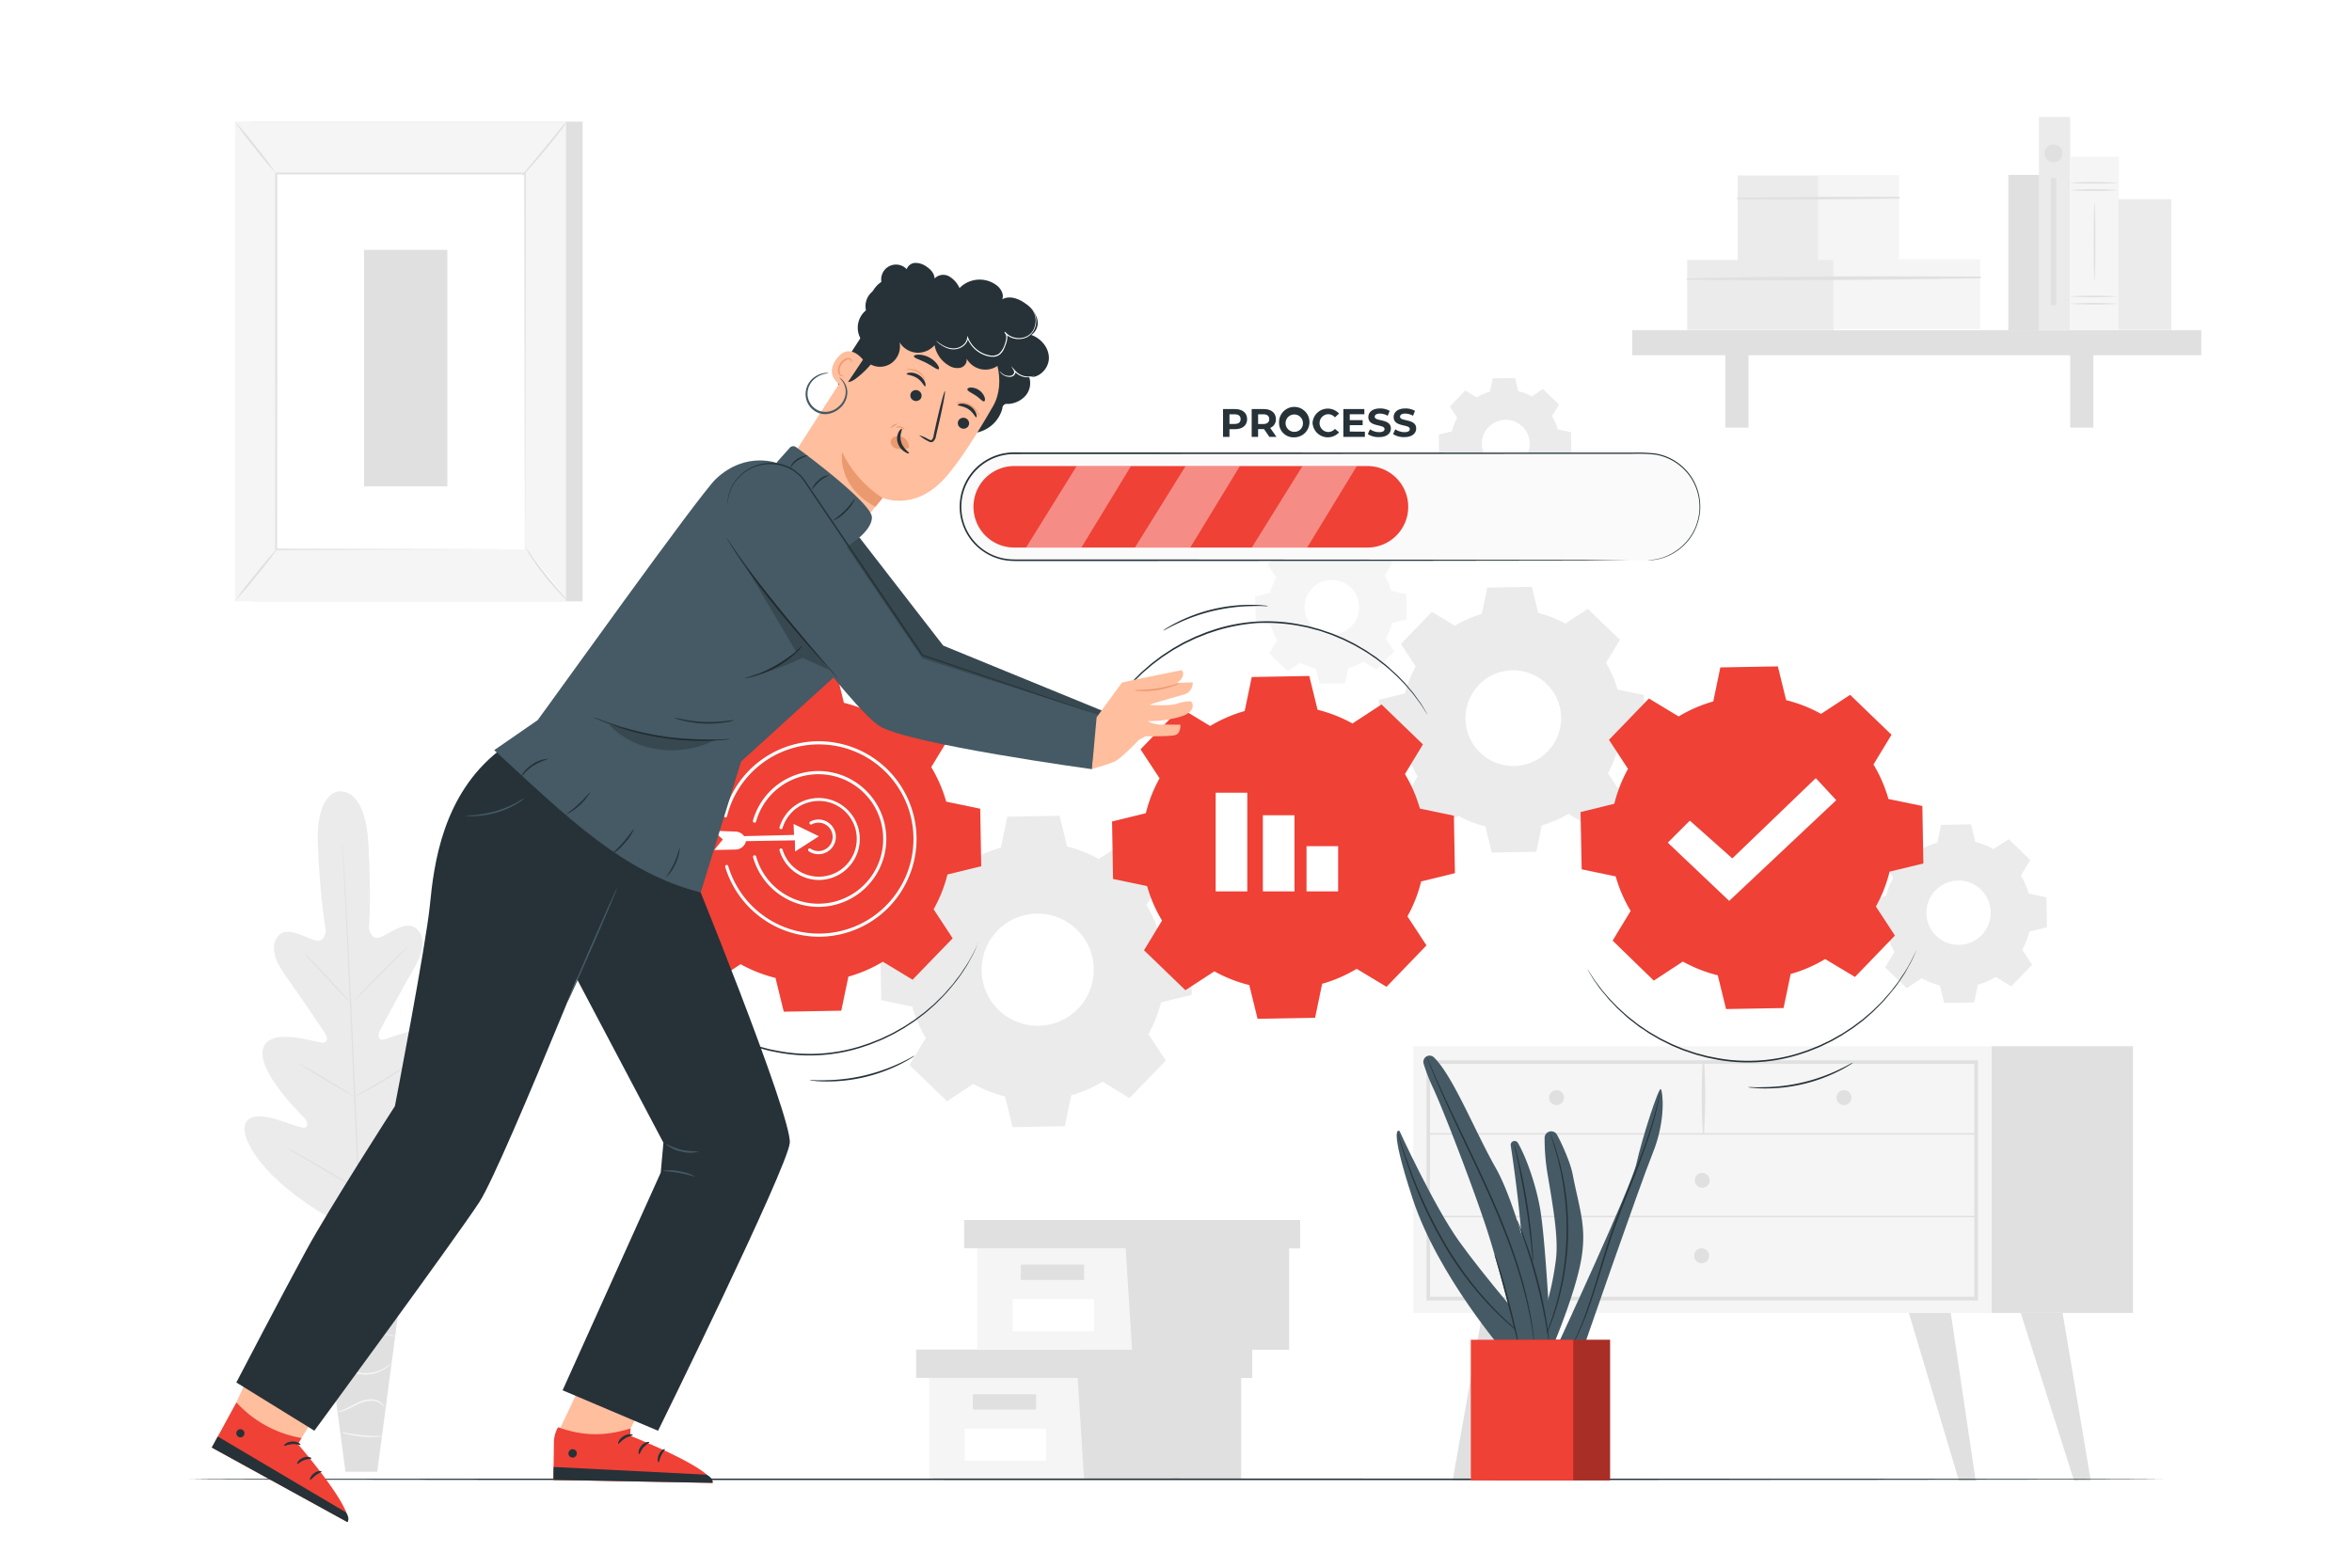 <svg xmlns="http://www.w3.org/2000/svg" xmlns:xlink="http://www.w3.org/1999/xlink" xmlns:svgjs="http://svgjs.com/svgjs" class="animated" id="freepik_stories-process" viewBox="0 0 750 500"><style>svg#freepik_stories-process:not(.animated) .animable {opacity: 0;}svg#freepik_stories-process.animated #freepik--background-complete--inject-78 {animation: 1s 1 forwards cubic-bezier(.36,-0.01,.5,1.38) slideLeft;animation-delay: 0s;}svg#freepik_stories-process.animated #freepik--Gears--inject-78 {animation: 1s 1 forwards cubic-bezier(.36,-0.01,.5,1.38) slideUp;animation-delay: 0s;}svg#freepik_stories-process.animated #freepik--Process--inject-78 {animation: 1s 1 forwards cubic-bezier(.36,-0.01,.5,1.38) zoomOut;animation-delay: 0s;}svg#freepik_stories-process.animated #freepik--Floor--inject-78 {animation: 1s 1 forwards cubic-bezier(.36,-0.01,.5,1.38) slideRight;animation-delay: 0s;}svg#freepik_stories-process.animated #freepik--Character--inject-78 {animation: 1s 1 forwards cubic-bezier(.36,-0.01,.5,1.38) slideUp;animation-delay: 0s;}svg#freepik_stories-process.animated #freepik--Plant--inject-78 {animation: 1s 1 forwards cubic-bezier(.36,-0.01,.5,1.38) slideRight;animation-delay: 0s;}            @keyframes slideLeft {                0% {                    opacity: 0;                    transform: translateX(-30px);                }                100% {                    opacity: 1;                    transform: translateX(0);                }            }                    @keyframes slideUp {                0% {                    opacity: 0;                    transform: translateY(30px);                }                100% {                    opacity: 1;                    transform: inherit;                }            }                    @keyframes zoomOut {                0% {                    opacity: 0;                    transform: scale(1.5);                }                100% {                    opacity: 1;                    transform: scale(1);                }            }                    @keyframes slideRight {                0% {                    opacity: 0;                    transform: translateX(30px);                }                100% {                    opacity: 1;                    transform: translateX(0);                }            }        </style><g id="freepik--background-complete--inject-78" class="animable" style="transform-origin: 388.425px 254.772px;"><path d="M108.55,252.37s-7.92-.57-7.19,17.2,2.54,27.22,2.54,27.22-.23,3.94-3.28,3.17-8.79-4.61-11.62-1.74-1.9,7.53,2,12.9,12,17.44,12.74,18.54,1,3.09-1.16,2.89-16.76-5.14-18.69,1.93,11.39,20.24,12.82,21.7,1.5,2.4.92,3.29-5.33-1.24-9.54-2.48-9.3-1.93-10.08,2.24,5.1,16.38,27.07,29.2l10.57,5.28,10-6.38c20.58-15,25.19-27.69,24-31.76s-6.19-2.87-10.26-1.22-8.57,4.24-9.24,3.41-.68-1.75.59-3.35,13.21-16.05,10.58-22.88-16.66-.46-18.79,0-2.05-1.62-1.44-2.77,7.48-14,10.82-19.72,3.93-10.37.7-13-8.43,1.82-11.39,2.89-3.58-2.82-3.58-2.82.86-9.59-.2-27.34-9.06-16.32-9.06-16.32" style="fill: rgb(235, 235, 235); transform-origin: 113.883px 323.039px;" id="elcqk6j3bq5i" class="animable"></path><path d="M109.18,268.28s0,.13,0,.37,0,.63.08,1.09c.07,1,.17,2.39.29,4.2.24,3.64.55,8.92.91,15.44.73,13,1.57,31.05,2.44,50.95s1.68,37.93,2.33,51c.33,6.51.6,11.78.78,15.44.09,1.81.16,3.22.21,4.2,0,.47,0,.83,0,1.09s0,.38,0,.38a2.89,2.89,0,0,1,0-.37c0-.27,0-.63-.08-1.09-.07-1-.16-2.39-.29-4.2-.24-3.64-.55-8.92-.91-15.43-.72-13-1.57-31.06-2.44-51s-1.67-37.92-2.32-51c-.33-6.5-.6-11.78-.79-15.44-.09-1.81-.16-3.22-.21-4.2,0-.47,0-.83,0-1.09A3.64,3.64,0,0,1,109.18,268.28Z" style="fill: rgb(224, 224, 224); transform-origin: 112.698px 340.36px;" id="el4fhbyhu2m8c" class="animable"></path><path d="M96.81,303.9a3.81,3.81,0,0,1,.66.55c.4.37,1,.92,1.67,1.61,1.4,1.38,3.27,3.34,5.3,5.54l5.17,5.66,1.58,1.71a3.59,3.59,0,0,1,.55.65,3.25,3.25,0,0,1-.67-.54c-.4-.37-1-.93-1.66-1.62-1.39-1.4-3.24-3.38-5.26-5.58l-5.21-5.62-1.58-1.7A3.41,3.41,0,0,1,96.81,303.9Z" style="fill: rgb(224, 224, 224); transform-origin: 104.275px 311.76px;" id="elx9haq1zs7i" class="animable"></path><path d="M112.79,319.27c-.08-.08,3.78-4.13,8.63-9s8.84-8.83,8.92-8.76-3.79,4.13-8.63,9S112.86,319.35,112.79,319.27Z" style="fill: rgb(224, 224, 224); transform-origin: 121.565px 310.39px;" id="el61o3qsah3hy" class="animable"></path><path d="M112.74,349.9a3.49,3.49,0,0,1,.74-.47l2.07-1.16c1.74-1,4.14-2.34,6.74-3.94s4.91-3.11,6.58-4.23l2-1.31a3.85,3.85,0,0,1,.75-.45s-.22.23-.66.58-1.09.83-1.9,1.42c-1.62,1.17-3.91,2.74-6.52,4.33s-5.05,2.93-6.83,3.85c-.89.46-1.62.82-2.13,1.05A4.6,4.6,0,0,1,112.74,349.9Z" style="fill: rgb(224, 224, 224); transform-origin: 122.18px 344.12px;" id="el8gv381fi5om" class="animable"></path><path d="M95.23,339.18a3.14,3.14,0,0,1,.73.34l1.92,1.07c1.61.91,3.82,2.2,6.24,3.64s4.62,2.77,6.19,3.75l1.85,1.17a3.82,3.82,0,0,1,.65.48,2.69,2.69,0,0,1-.73-.34c-.46-.24-1.11-.61-1.92-1.07-1.61-.91-3.82-2.2-6.24-3.64s-4.62-2.77-6.19-3.75c-.78-.48-1.41-.89-1.85-1.17A3.82,3.82,0,0,1,95.23,339.18Z" style="fill: rgb(224, 224, 224); transform-origin: 104.02px 344.405px;" id="eljc2ksiyj658" class="animable"></path><path d="M91.76,366.21a6.15,6.15,0,0,1,.93.45L95.15,368c2.07,1.16,4.91,2.79,8,4.61s6,3.49,8,4.71l2.39,1.47a5,5,0,0,1,.85.58,4.55,4.55,0,0,1-.93-.44L111,377.59c-2.06-1.16-4.91-2.79-8-4.61s-5.94-3.49-8-4.71l-2.39-1.47A4.08,4.08,0,0,1,91.76,366.21Z" style="fill: rgb(224, 224, 224); transform-origin: 103.075px 372.79px;" id="elrb2rhfz614p" class="animable"></path><path d="M114,378.93a4.94,4.94,0,0,1,.92-.62l2.57-1.56c2.17-1.32,5.15-3.16,8.4-5.27s6.14-4.1,8.22-5.55c1-.7,1.82-1.27,2.47-1.72a5.37,5.37,0,0,1,.93-.59,6.11,6.11,0,0,1-.84.72c-.55.44-1.37,1.06-2.39,1.82-2.05,1.51-4.92,3.54-8.17,5.65s-6.27,3.92-8.48,5.18c-1.1.63-2,1.13-2.63,1.46A6.69,6.69,0,0,1,114,378.93Z" style="fill: rgb(224, 224, 224); transform-origin: 125.755px 371.275px;" id="elk0h3eh6u5po" class="animable"></path><polygon points="129.84 397.17 100.61 397.17 110.15 469.41 120.3 469.41 129.84 397.17" style="fill: rgb(224, 224, 224); transform-origin: 115.225px 433.29px;" id="eldxr5nuvf0zl" class="animable"></polygon><path d="M102.12,406.05s0,.1.16.25a1.73,1.73,0,0,0,.7.51,3.54,3.54,0,0,0,3.09-.38c1.18-.65,2.21-1.93,3.79-2.5a8.36,8.36,0,0,1,5.38.11,22.85,22.85,0,0,1,5,2.43,34.82,34.82,0,0,0,4.07,2.18,11.09,11.09,0,0,0,3,.87,6.24,6.24,0,0,0,.85.06c.19,0,.3,0,.3,0a14.81,14.81,0,0,1-4-1.21,39.81,39.81,0,0,1-4-2.25,21.75,21.75,0,0,0-5.09-2.5,8.56,8.56,0,0,0-5.67-.07,7.68,7.68,0,0,0-2.14,1.32,16.67,16.67,0,0,1-1.67,1.3,3.47,3.47,0,0,1-2.85.5A3.17,3.17,0,0,1,102.12,406.05Z" style="fill: rgb(245, 245, 245); transform-origin: 115.29px 406.341px;" id="els2k7edtcoi" class="animable"></path><path d="M103.19,419.35s.23-.29.69-.77a6.4,6.4,0,0,1,2.33-1.48,10.63,10.63,0,0,1,4.07-.62,43.16,43.16,0,0,1,5.09.7,17.46,17.46,0,0,0,5.21.21,14,14,0,0,0,4.1-1.17,12.88,12.88,0,0,0,2.46-1.46,3.67,3.67,0,0,0,.78-.7,25.19,25.19,0,0,1-3.38,1.85,14.77,14.77,0,0,1-4,1,18.13,18.13,0,0,1-5.08-.25,38.33,38.33,0,0,0-5.15-.67,10.38,10.38,0,0,0-4.2.74,6.17,6.17,0,0,0-2.35,1.67,4.36,4.36,0,0,0-.44.65C103.21,419.26,103.18,419.34,103.19,419.35Z" style="fill: rgb(245, 245, 245); transform-origin: 115.554px 416.705px;" id="el5v6blauyt7w" class="animable"></path><path d="M126.53,426.48a2.22,2.22,0,0,0-.8-.42,8.41,8.41,0,0,0-2.43-.52,14.86,14.86,0,0,0-3.66.21c-1.36.22-2.83.59-4.36.92a18.5,18.5,0,0,1-4.36.49,9.26,9.26,0,0,1-3.45-.75,7.79,7.79,0,0,1-2.62-2,2.14,2.14,0,0,0,.49.77,6.26,6.26,0,0,0,2,1.49,9.14,9.14,0,0,0,3.58.88,17.69,17.69,0,0,0,4.47-.46c1.55-.33,3-.72,4.33-1a17.75,17.75,0,0,1,3.57-.31A12.74,12.74,0,0,1,126.53,426.48Z" style="fill: rgb(245, 245, 245); transform-origin: 115.69px 425.983px;" id="el6457jnjscix" class="animable"></path><path d="M105.77,436.5a4.64,4.64,0,0,1,2.84-.29,13.33,13.33,0,0,1,3,1.11,11.36,11.36,0,0,0,3.86,1.06,11.6,11.6,0,0,0,7-1.62,10.31,10.31,0,0,0,1.74-1.34,2.82,2.82,0,0,0,.52-.62,27.42,27.42,0,0,1-2.43,1.67,12,12,0,0,1-6.78,1.43c-2.77-.15-4.89-1.81-6.81-2a4.33,4.33,0,0,0-2.21.19A1.46,1.46,0,0,0,105.77,436.5Z" style="fill: rgb(245, 245, 245); transform-origin: 115.25px 436.612px;" id="elbdk4q85nnyc" class="animable"></path><path d="M107.4,450.36a5.52,5.52,0,0,0,2.44-.48c1.47-.49,3.29-1.62,5.41-2.47a9.12,9.12,0,0,1,3.11-.65,6,6,0,0,1,2.5.57,5.45,5.45,0,0,1,1.8,1.56s0-.25-.27-.61A4,4,0,0,0,121,447a5.78,5.78,0,0,0-2.65-.72,8.79,8.79,0,0,0-3.29.65c-2.2.88-4,2-5.36,2.59S107.39,450.28,107.4,450.36Z" style="fill: rgb(245, 245, 245); transform-origin: 115.03px 448.321px;" id="elhgjiri8trh" class="animable"></path><path d="M108.84,456.81a6.71,6.71,0,0,0,1.85.6,34.17,34.17,0,0,0,9.32.92,7,7,0,0,0,1.93-.23c0-.14-3,0-6.58-.38S108.87,456.67,108.84,456.81Z" style="fill: rgb(245, 245, 245); transform-origin: 115.39px 457.574px;" id="elz6u7jjby1fk" class="animable"></path><g id="eliwbefsf4z5"><rect x="640.4" y="55.78" width="9.96" height="49.54" style="fill: rgb(224, 224, 224); transform-origin: 645.38px 80.55px; transform: rotate(-0.31deg);" class="animable"></rect></g><g id="el8ljjbgrf4e9"><rect x="554.1" y="55.96" width="25.78" height="27.35" style="fill: rgb(235, 235, 235); transform-origin: 566.99px 69.635px; transform: rotate(-0.31deg);" class="animable"></rect></g><g id="elzo0abqvso2l"><rect x="579.76" y="55.82" width="25.78" height="27.35" style="fill: rgb(245, 245, 245); transform-origin: 592.65px 69.495px; transform: rotate(-0.31deg);" class="animable"></rect></g><path d="M554.07,63.58c17.13.14,34.31,0,51.44-.24a.28.28,0,0,0,0-.55c-17.13-.09-34.31,0-51.43.32a.24.24,0,0,0,0,.47Z" style="fill: rgb(224, 224, 224); transform-origin: 579.813px 63.196px;" id="eljngndkatvyn" class="animable"></path><g id="elun3y6mtath"><rect x="538.01" y="82.9" width="46.84" height="22.29" style="fill: rgb(235, 235, 235); transform-origin: 561.43px 94.045px; transform: rotate(-0.31deg);" class="animable"></rect></g><g id="el572hjbtj1f"><rect x="584.63" y="82.65" width="46.84" height="22.29" style="fill: rgb(245, 245, 245); transform-origin: 608.05px 93.795px; transform: rotate(-0.31deg);" class="animable"></rect></g><path d="M538,89.23c31.11.35,62.34,0,93.45-.46a.28.28,0,0,0,0-.55c-31.12-.17-62.35-.15-93.46.54a.24.24,0,0,0,0,.47Z" style="fill: rgb(224, 224, 224); transform-origin: 584.738px 88.752px;" id="elbbfchcrqoi" class="animable"></path><rect x="520.47" y="105.32" width="181.47" height="7.98" style="fill: rgb(224, 224, 224); transform-origin: 611.205px 109.31px;" id="elcl2q3xy1jl" class="animable"></rect><rect x="550.18" y="109.15" width="7.37" height="27.24" style="fill: rgb(224, 224, 224); transform-origin: 553.865px 122.77px;" id="elz79seb39baj" class="animable"></rect><rect x="660.15" y="109.15" width="7.37" height="27.24" style="fill: rgb(224, 224, 224); transform-origin: 663.835px 122.77px;" id="eljjn2kblndo" class="animable"></rect><g id="eltx9ym48wkn"><rect x="650.17" y="37.31" width="9.96" height="68.13" style="fill: rgb(235, 235, 235); transform-origin: 655.15px 71.375px; transform: rotate(-0.31deg);" class="animable"></rect></g><g id="elhkxde7r7be7"><rect x="660.18" y="50.01" width="15.47" height="55.21" style="fill: rgb(245, 245, 245); transform-origin: 667.915px 77.615px; transform: rotate(-0.31deg);" class="animable"></rect></g><path d="M675.39,60.61a58.4,58.4,0,0,1-7.73.26,58.62,58.62,0,0,1-7.74-.26,110.93,110.93,0,0,1,15.47,0Z" style="fill: rgb(224, 224, 224); transform-origin: 667.655px 60.621px;" id="elc7ofhn214xp" class="animable"></path><path d="M675.39,58.29a58.4,58.4,0,0,1-7.73.26,58.62,58.62,0,0,1-7.74-.26,110.93,110.93,0,0,1,15.47,0Z" style="fill: rgb(224, 224, 224); transform-origin: 667.655px 58.301px;" id="elpb075tcvhmp" class="animable"></path><path d="M675.39,96.87a110.93,110.93,0,0,1-15.47,0,110.93,110.93,0,0,1,15.47,0Z" style="fill: rgb(224, 224, 224); transform-origin: 667.655px 96.87px;" id="eln8jn1vzxj3" class="animable"></path><path d="M675.39,94.55a110.93,110.93,0,0,1-15.47,0,115.19,115.19,0,0,1,15.47,0Z" style="fill: rgb(224, 224, 224); transform-origin: 667.655px 94.555px;" id="elzayusnphb78" class="animable"></path><path d="M667.91,89.49c-.15,0-.27-5.57-.27-12.44s.12-12.44.27-12.44.27,5.57.27,12.44S668.06,89.49,667.91,89.49Z" style="fill: rgb(224, 224, 224); transform-origin: 667.91px 77.05px;" id="el8l3fagp7q62" class="animable"></path><rect x="675.56" y="63.53" width="16.84" height="41.67" style="fill: rgb(235, 235, 235); transform-origin: 683.98px 84.365px;" id="elz5rwnzq8zm" class="animable"></rect><path d="M657.68,48.92a2.86,2.86,0,1,1-2.86-2.86A2.86,2.86,0,0,1,657.68,48.92Z" style="fill: rgb(224, 224, 224); transform-origin: 654.82px 48.92px;" id="el6mep2hz5e6e" class="animable"></path><rect x="653.93" y="56.79" width="1.77" height="40.53" style="fill: rgb(224, 224, 224); transform-origin: 654.815px 77.055px;" id="elqxifn9z1z2j" class="animable"></rect><rect x="80.22" y="38.79" width="105.56" height="153" style="fill: rgb(224, 224, 224); transform-origin: 133px 115.29px;" id="elqk6ppwqthi" class="animable"></rect><rect x="74.93" y="38.79" width="105.56" height="153" style="fill: rgb(245, 245, 245); transform-origin: 127.71px 115.29px;" id="el2v8dpsc7n1q" class="animable"></rect><rect x="88.04" y="55.36" width="79.33" height="119.86" style="fill: rgb(255, 255, 255); transform-origin: 127.705px 115.29px;" id="elsli3qc6cacg" class="animable"></rect><path d="M167.37,175.22s0-.2,0-.59,0-1,0-1.7c0-1.5,0-3.71,0-6.57,0-5.75,0-14.12-.07-24.69,0-21.14-.08-51.06-.13-86.31l.26.26-79.32,0h0l.29-.29c0,45.22,0,86.9-.06,119.86L88,175l57.74.12,15.95.06,4.19,0,1.45,0-1.4,0-4.15,0-15.9.06L88,175.45h-.23v-.23c0-33,0-74.64,0-119.86v-.29h.3l79.32,0h.26v.26c0,35.32-.1,65.3-.13,86.48,0,10.55-.05,18.9-.07,24.63,0,2.84,0,5,0,6.52,0,.73,0,1.28,0,1.67S167.37,175.22,167.37,175.22Z" style="fill: rgb(224, 224, 224); transform-origin: 127.71px 115.26px;" id="elruw46bh5fpa" class="animable"></path><path d="M180.78,38.79a19,19,0,0,1-1.88,2.73c-1.23,1.64-3,3.87-5,6.29s-3.85,4.54-5.22,6.06a19.5,19.5,0,0,1-2.32,2.37,20.07,20.07,0,0,1,2-2.63l5.08-6.17,5.08-6.17A20.63,20.63,0,0,1,180.78,38.79Z" style="fill: rgb(224, 224, 224); transform-origin: 173.57px 47.515px;" id="el1trfq75bxa4" class="animable"></path><path d="M167.77,174.83a98.2,98.2,0,0,0,13.84,17.31" style="fill: rgb(255, 255, 255); transform-origin: 174.69px 183.485px;" id="elkab16hy4x8" class="animable"></path><path d="M181.61,192.14a16.53,16.53,0,0,1-2.41-2.2,75.58,75.58,0,0,1-5.22-5.88,76.67,76.67,0,0,1-4.6-6.39,16.22,16.22,0,0,1-1.61-2.84,22.16,22.16,0,0,1,1.95,2.61c1.16,1.63,2.8,3.87,4.71,6.26s3.73,4.47,5.06,6A21.79,21.79,0,0,1,181.61,192.14Z" style="fill: rgb(224, 224, 224); transform-origin: 174.69px 183.485px;" id="elk1605xeq5c" class="animable"></path><path d="M74.91,191.67l13.83-17.06" style="fill: rgb(255, 255, 255); transform-origin: 81.825px 183.14px;" id="elfz1xuyd2lxm" class="animable"></path><path d="M88.74,174.61a105.38,105.38,0,0,1-6.69,8.71,103.86,103.86,0,0,1-7.14,8.35A105.38,105.38,0,0,1,81.6,183,106.33,106.33,0,0,1,88.74,174.61Z" style="fill: rgb(224, 224, 224); transform-origin: 81.825px 183.14px;" id="elffly2bmp6jv" class="animable"></path><path d="M74.93,38.79a95.27,95.27,0,0,1,6.71,8,96.7,96.7,0,0,1,6.26,8.38,95.27,95.27,0,0,1-6.71-8A94.25,94.25,0,0,1,74.93,38.79Z" style="fill: rgb(224, 224, 224); transform-origin: 81.415px 46.98px;" id="el2s7vaypyilp" class="animable"></path><rect x="116.09" y="79.7" width="26.56" height="75.42" style="fill: rgb(224, 224, 224); transform-origin: 129.37px 117.41px;" id="eldcnbsw5krgp" class="animable"></rect><rect x="450.66" y="333.69" width="184.45" height="85.07" style="fill: rgb(245, 245, 245); transform-origin: 542.885px 376.225px;" id="elougag0ddma" class="animable"></rect><path d="M630.72,414.75H454.88V338.17H630.72ZM456,413.6H629.57V339.31H456Z" style="fill: rgb(224, 224, 224); transform-origin: 542.8px 376.46px;" id="elds6o74f56ot" class="animable"></path><rect x="635.11" y="333.69" width="45.06" height="85.07" style="fill: rgb(224, 224, 224); transform-origin: 657.64px 376.225px;" id="el6pou2z4sdop" class="animable"></rect><path d="M455.45,361.87H630.14a.24.24,0,0,0,0-.47H455.45a.24.24,0,0,0,0,.47Z" style="fill: rgb(224, 224, 224); transform-origin: 542.795px 361.635px;" id="ell23mwmuqld" class="animable"></path><path d="M543.37,361.64a191.6,191.6,0,0,0,.06-23.11.24.24,0,0,0-.47,0,189.57,189.57,0,0,0,.06,23.11.18.18,0,0,0,.35,0Z" style="fill: rgb(224, 224, 224); transform-origin: 543.193px 350.058px;" id="el2bfm39ffsmj" class="animable"></path><path d="M590.39,350.08A2.38,2.38,0,1,1,588,347.7,2.38,2.38,0,0,1,590.39,350.08Z" style="fill: rgb(224, 224, 224); transform-origin: 588.01px 350.08px;" id="el49hcvciq758" class="animable"></path><path d="M498.71,350.08a2.38,2.38,0,1,1-2.38-2.38A2.37,2.37,0,0,1,498.71,350.08Z" style="fill: rgb(224, 224, 224); transform-origin: 496.33px 350.08px;" id="elb3xefpoiv8" class="animable"></path><path d="M545.18,376.46a2.38,2.38,0,1,1-2.38-2.38A2.39,2.39,0,0,1,545.18,376.46Z" style="fill: rgb(224, 224, 224); transform-origin: 542.8px 376.46px;" id="elnxn530ag2yj" class="animable"></path><polygon points="472.71 418.76 463.21 472.16 468.56 472.16 486.06 418.76 472.71 418.76" style="fill: rgb(224, 224, 224); transform-origin: 474.635px 445.46px;" id="elytdligpyj7j" class="animable"></polygon><polygon points="622.06 418.76 630 472.26 624.66 472.26 608.7 418.76 622.06 418.76" style="fill: rgb(224, 224, 224); transform-origin: 619.35px 445.51px;" id="el4f7irt2ar0a" class="animable"></polygon><polygon points="657.72 418.76 666.71 472.26 661.37 472.26 644.36 418.76 657.72 418.76" style="fill: rgb(224, 224, 224); transform-origin: 655.535px 445.51px;" id="elvksoalgimio" class="animable"></polygon><path d="M545,400.53a2.38,2.38,0,1,1-2.38-2.38A2.38,2.38,0,0,1,545,400.53Z" style="fill: rgb(224, 224, 224); transform-origin: 542.62px 400.53px;" id="el4ennw0p7n7b" class="animable"></path><path d="M455.45,388.21H630.14a.23.23,0,0,0,0-.46H455.45a.23.23,0,0,0,0,.46Z" style="fill: rgb(224, 224, 224); transform-origin: 542.795px 387.98px;" id="elr1yqx7fc51n" class="animable"></path><polygon points="296.31 439.47 296.31 471.81 343.6 471.81 395.76 471.81 395.76 439.47 296.31 439.47" style="fill: rgb(245, 245, 245); transform-origin: 346.035px 455.64px;" id="el4r0xsjknuw9" class="animable"></polygon><polygon points="292.14 430.43 292.14 439.47 399.24 439.47 399.24 430.43 343.6 430.43 292.14 430.43" style="fill: rgb(224, 224, 224); transform-origin: 345.69px 434.95px;" id="eloqq628d7mjb" class="animable"></polygon><polygon points="345.69 471.81 395.76 471.81 395.76 439.47 399.24 439.47 399.24 430.43 343.6 430.43 343.6 438.64 345.69 471.81" style="fill: rgb(224, 224, 224); transform-origin: 371.42px 451.12px;" id="elb0daqg89434" class="animable"></polygon><rect x="310.22" y="444.69" width="20.17" height="4.87" style="fill: rgb(224, 224, 224); transform-origin: 320.305px 447.125px;" id="elhv1ponopawf" class="animable"></rect><rect x="307.63" y="455.64" width="25.9" height="10.28" style="fill: rgb(255, 255, 255); transform-origin: 320.58px 460.78px;" id="el35g5v1d6fpw" class="animable"></rect><polygon points="311.61 398.14 311.61 430.48 358.9 430.48 411.06 430.48 411.06 398.14 311.61 398.14" style="fill: rgb(245, 245, 245); transform-origin: 361.335px 414.31px;" id="elvb07iq1hfz9" class="animable"></polygon><polygon points="307.44 389.1 307.44 398.14 414.54 398.14 414.54 389.1 358.9 389.1 307.44 389.1" style="fill: rgb(224, 224, 224); transform-origin: 360.99px 393.62px;" id="elply2xnjotg" class="animable"></polygon><polygon points="360.99 430.48 411.06 430.48 411.06 398.14 414.54 398.14 414.54 389.1 358.9 389.1 358.9 397.3 360.99 430.48" style="fill: rgb(224, 224, 224); transform-origin: 386.72px 409.79px;" id="elcnh00jwcb3e" class="animable"></polygon><rect x="325.52" y="403.35" width="20.17" height="4.87" style="fill: rgb(224, 224, 224); transform-origin: 335.605px 405.785px;" id="elbv5oj9mxilh" class="animable"></rect><rect x="322.93" y="414.31" width="25.9" height="10.28" style="fill: rgb(255, 255, 255); transform-origin: 335.88px 419.45px;" id="el64iuz4n8m2r" class="animable"></rect><path d="M612.06,271.23a23.33,23.33,0,0,1,5.72-2.48l1.18-5.66,9.56-.17,1.38,5.62a23.33,23.33,0,0,1,5.8,2.28l4.83-3.17,6.88,6.64-3,4.94A23.15,23.15,0,0,1,646.9,285l5.66,1.18.17,9.56-5.62,1.38a23.33,23.33,0,0,1-2.28,5.8L648,307.7l-6.65,6.88-4.94-3a23.26,23.26,0,0,1-5.71,2.48l-1.18,5.66-9.56.17-1.38-5.62a23.18,23.18,0,0,1-5.8-2.28L608,315.17l-6.88-6.64,3-4.94a23.49,23.49,0,0,1-2.48-5.72l-5.66-1.18-.17-9.56,5.61-1.38a23.75,23.75,0,0,1,2.29-5.8l-3.17-4.83,6.64-6.88,4.94,3Zm5.1,12.74a10.26,10.26,0,1,0,14.51-.25A10.26,10.26,0,0,0,617.16,284Z" style="fill: rgb(235, 235, 235); transform-origin: 624.27px 291.405px;" id="elydnbtbb9emr" class="animable"></path><path d="M309.15,274.67a40.45,40.45,0,0,1,10-4.33l2.06-9.87,16.67-.29,2.39,9.79a40.87,40.87,0,0,1,10.12,4l8.42-5.52,12,11.58-5.22,8.61a40.68,40.68,0,0,1,4.33,10l9.87,2.05L380,317.3l-9.78,2.4a41.23,41.23,0,0,1-4,10.11l5.52,8.43-11.58,12L351.6,345a40.89,40.89,0,0,1-10,4.33l-2.05,9.87-16.67.29-2.4-9.79a40.84,40.84,0,0,1-10.11-4L302,351.25l-12-11.57,5.22-8.62a40.83,40.83,0,0,1-4.33-10L281,319l-.3-16.66,9.79-2.4a40.9,40.9,0,0,1,4-10.12L289,281.44l11.57-12,8.62,5.22Zm8.88,22.2a17.88,17.88,0,1,0,25.29-.44A17.88,17.88,0,0,0,318,296.87Z" style="fill: rgb(235, 235, 235); transform-origin: 330.35px 309.835px;" id="el6nwwh66bqna" class="animable"></path><path d="M414.1,176.81a19.72,19.72,0,0,1,4.84-2.1l1-4.8,8.11-.15,1.17,4.76a19.93,19.93,0,0,1,4.92,1.94l4.1-2.69,5.84,5.64-2.54,4.19a19.79,19.79,0,0,1,2.1,4.85l4.8,1,.15,8.11-4.76,1.17a20.08,20.08,0,0,1-1.94,4.92l2.69,4.1-5.64,5.83L434.75,211a19.82,19.82,0,0,1-4.85,2.11l-1,4.8-8.11.14-1.17-4.76a19.69,19.69,0,0,1-4.92-1.94l-4.1,2.69-5.83-5.63,2.54-4.19a20,20,0,0,1-2.11-4.85l-4.8-1-.14-8.11,4.76-1.17a19.54,19.54,0,0,1,1.94-4.92l-2.69-4.1,5.63-5.84,4.2,2.54Zm4.32,10.81a8.7,8.7,0,1,0,12.3-.22A8.7,8.7,0,0,0,418.42,187.62Z" style="fill: rgb(245, 245, 245); transform-origin: 424.425px 193.905px;" id="ele0dbkiu6xlf" class="animable"></path><path d="M464,199.52a35.1,35.1,0,0,1,8.5-3.69l1.75-8.42,14.22-.25,2.05,8.35a34.93,34.93,0,0,1,8.62,3.4l7.19-4.71,10.23,9.87-4.45,7.35a35.1,35.1,0,0,1,3.69,8.5l8.42,1.76.25,14.21-8.35,2.05a35.16,35.16,0,0,1-3.4,8.63l4.71,7.18L507.51,264l-7.35-4.45a34.71,34.71,0,0,1-8.5,3.69l-1.75,8.42-14.22.25-2.05-8.35a35.12,35.12,0,0,1-8.63-3.39l-7.18,4.71L447.6,255l4.45-7.35a34.71,34.71,0,0,1-3.69-8.5l-8.42-1.75-.25-14.22,8.35-2a34.9,34.9,0,0,1,3.39-8.62l-4.71-7.19,9.88-10.23,7.35,4.45Zm7.58,18.95a15.25,15.25,0,1,0,21.57-.38A15.26,15.26,0,0,0,471.53,218.47Z" style="fill: rgb(235, 235, 235); transform-origin: 482.08px 229.535px;" id="elzdlcbndrig" class="animable"></path><path d="M470.88,126.75a17.4,17.4,0,0,1,4.25-1.85l.87-4.2,7.11-.13,1,4.17a17.66,17.66,0,0,1,4.31,1.7l3.59-2.35,5.12,4.94-2.23,3.67a17.4,17.4,0,0,1,1.85,4.25l4.21.88.12,7.11-4.17,1a17.27,17.27,0,0,1-1.7,4.31l2.36,3.6L492.66,159,489,156.75a17,17,0,0,1-4.25,1.85l-.87,4.21-7.11.12-1-4.17a17.27,17.27,0,0,1-4.31-1.7l-3.59,2.36-5.12-4.94,2.23-3.67a17.63,17.63,0,0,1-1.85-4.26l-4.21-.87-.12-7.11,4.17-1a17.73,17.73,0,0,1,1.7-4.32l-2.35-3.59,4.93-5.12,3.68,2.23Zm3.79,9.47a7.63,7.63,0,1,0,10.78-.19A7.63,7.63,0,0,0,474.67,136.22Z" style="fill: rgb(235, 235, 235); transform-origin: 479.94px 141.75px;" id="el8gbhrdft7bu" class="animable"></path></g><g id="freepik--Gears--inject-78" class="animable" style="transform-origin: 408.465px 270.025px;"><path d="M385.9,231.55a44.74,44.74,0,0,1,11-4.77l2.26-10.85,18.34-.33,2.64,10.77a45.23,45.23,0,0,1,11.13,4.38l9.27-6.07,13.2,12.74L448,246.89a44.74,44.74,0,0,1,4.77,11l10.85,2.26.32,18.34-10.77,2.64a44.81,44.81,0,0,1-4.37,11.13l6.07,9.27-12.74,13.2L432.61,309a45.05,45.05,0,0,1-11,4.77l-2.26,10.85-18.34.32-2.64-10.77a44.65,44.65,0,0,1-11.13-4.37L378,315.82l-13.2-12.74,5.75-9.48a44.67,44.67,0,0,1-4.77-11l-10.85-2.26L354.61,262l10.77-2.64a45.07,45.07,0,0,1,4.38-11.13L363.69,239l12.74-13.2,9.47,5.75Z" style="fill: rgb(239, 65, 54); transform-origin: 409.275px 270.27px;" id="elp1g3rgxz3e" class="animable"></path><rect x="387.65" y="252.83" width="10.08" height="31.47" style="fill: rgb(255, 255, 255); transform-origin: 392.69px 268.565px;" id="el4qsjsg8h64w" class="animable"></rect><rect x="402.7" y="260.02" width="10.08" height="24.28" style="fill: rgb(255, 255, 255); transform-origin: 407.74px 272.16px;" id="el0htmkc6zezw9" class="animable"></rect><rect x="416.62" y="269.88" width="10.08" height="14.42" style="fill: rgb(255, 255, 255); transform-origin: 421.66px 277.09px;" id="elwzrvrdl1ip9" class="animable"></rect><path d="M234.86,229.32a45,45,0,0,1,11-4.76l2.26-10.86,18.34-.32,2.64,10.77a44.68,44.68,0,0,1,11.13,4.38l9.27-6.08,13.2,12.74-5.75,9.48a44.74,44.74,0,0,1,4.77,11l10.85,2.26.32,18.34-10.76,2.64A45.23,45.23,0,0,1,297.71,290l6.07,9.27L291,312.47l-9.47-5.74a45.09,45.09,0,0,1-11,4.76l-2.26,10.86-18.34.32-2.64-10.77a45.23,45.23,0,0,1-11.13-4.38L227,313.6l-13.2-12.74,5.75-9.48a44.74,44.74,0,0,1-4.77-11l-10.85-2.26-.32-18.34,10.77-2.64A44.81,44.81,0,0,1,218.71,246l-6.07-9.27,12.74-13.19,9.48,5.74Z" style="fill: rgb(239, 65, 54); transform-origin: 258.25px 268.025px;" id="elvf1s4o275qq" class="animable"></path><path d="M261.13,298.76a31.37,31.37,0,0,1-29.88-22.25.51.51,0,0,1,.34-.62.5.5,0,0,1,.62.33,30.17,30.17,0,1,0-.37-15.91.5.5,0,0,1-1-.24,31.17,31.17,0,1,1,30.26,38.69Z" style="fill: rgb(255, 255, 255); transform-origin: 261.543px 267.59px;" id="el6vfuw7n081x" class="animable"></path><path d="M261,289.24a21.72,21.72,0,0,1-20.86-15.82.49.49,0,0,1,.34-.61.5.5,0,0,1,.62.34,20.65,20.65,0,1,0,0-11.14.5.5,0,1,1-1-.27A21.66,21.66,0,1,1,261,289.24Z" style="fill: rgb(255, 255, 255); transform-origin: 261.35px 267.58px;" id="elofanxzh5vb" class="animable"></path><path d="M261,272.44a5.52,5.52,0,0,1-3.1-.94.52.52,0,0,1-.13-.7.5.5,0,0,1,.69-.13,4.53,4.53,0,1,0,2.54-8.29,4.6,4.6,0,0,0-2.15.54.49.49,0,0,1-.67-.2.5.5,0,0,1,.2-.68,5.53,5.53,0,1,1,2.62,10.4Z" style="fill: rgb(255, 255, 255); transform-origin: 262.109px 266.91px;" id="elksym6u068w" class="animable"></path><polygon points="261.13 266.72 253.05 262.79 253.2 266.29 231.74 266.8 231.97 268.37 253.47 268.02 253.53 271.58 261.13 266.72" style="fill: rgb(255, 255, 255); transform-origin: 246.435px 267.185px;" id="eldki34qekodk" class="animable"></polygon><path d="M237.64,267.32l-.11-.22a3.48,3.48,0,0,0-3-1.88l-7.11-.27,3.08,2.78-2.73,3.37,6.8-.14a3.48,3.48,0,0,0,3.28-2.54h0Z" style="fill: rgb(255, 255, 255); transform-origin: 232.635px 268.025px;" id="elmtivb4ko7ms" class="animable"></path><path d="M261.13,280.66a13.14,13.14,0,0,1-12.55-9.42.48.48,0,0,1,.34-.61.5.5,0,0,1,.62.34,12.08,12.08,0,1,0,0-6.87.5.5,0,0,1-.62.34.5.5,0,0,1-.34-.63,13.07,13.07,0,1,1,12.52,16.85Z" style="fill: rgb(255, 255, 255); transform-origin: 261.359px 267.59px;" id="elb229kidzdeg" class="animable"></path><path d="M535.32,228.48a45.09,45.09,0,0,1,11-4.76l2.26-10.86,18.34-.32,2.64,10.77a44.45,44.45,0,0,1,11.13,4.38l9.27-6.08,13.2,12.74-5.75,9.48a44.74,44.74,0,0,1,4.77,11L613,257.06l.32,18.34L602.55,278a44.74,44.74,0,0,1-4.37,11.12l6.07,9.27-12.74,13.2L582,305.88a44.9,44.9,0,0,1-11,4.77l-2.26,10.86-18.34.32-2.64-10.77a45.07,45.07,0,0,1-11.13-4.38l-9.27,6.08L514.23,300l5.75-9.48a44.74,44.74,0,0,1-4.77-11l-10.85-2.26L504,259l10.76-2.64a45.23,45.23,0,0,1,4.38-11.13l-6.07-9.27,12.74-13.19,9.47,5.74Z" style="fill: rgb(239, 65, 54); transform-origin: 558.66px 267.185px;" id="elzt69mx3pew" class="animable"></path><polygon points="531.82 268.76 538.85 261.73 552.4 273.78 579.01 248.18 585.54 255.21 551.4 287.34 531.82 268.76" style="fill: rgb(255, 255, 255); transform-origin: 558.68px 267.76px;" id="elo73r516c2ae" class="animable"></polygon><path d="M350.17,234.2a1.27,1.27,0,0,1,.12-.32l.4-.9c.18-.41.4-.89.66-1.46a16.22,16.22,0,0,1,1-2l1.32-2.4c.52-.87,1.14-1.76,1.77-2.75s1.42-2,2.21-3a42,42,0,0,1,2.7-3.23c.94-1.14,2.1-2.18,3.22-3.33.56-.59,1.21-1.09,1.83-1.65s1.27-1.12,1.94-1.67l2.11-1.6c.36-.27.71-.55,1.08-.81l1.15-.76c.78-.51,1.55-1,2.36-1.54l2.52-1.43c.83-.51,1.74-.9,2.64-1.34s1.8-.91,2.76-1.26l2.87-1.16,3-1a54.69,54.69,0,0,1,26-1.55l3.1.61,3,.81c1,.24,1.94.61,2.89.92s1.89.62,2.78,1l2.66,1.12c.87.39,1.7.84,2.53,1.24l1.23.62c.4.22.79.46,1.17.68l2.29,1.34c.73.46,1.43,1,2.12,1.43s1.39.91,2,1.42c1.26,1,2.53,1.9,3.59,2.93s2.17,1.9,3.07,2.88,1.83,1.83,2.55,2.75,1.47,1.73,2.08,2.52l1.6,2.23a17.87,17.87,0,0,1,1.21,1.83l.83,1.37c.2.35.37.64.5.85a1.08,1.08,0,0,1,.15.3,2.7,2.7,0,0,1-.2-.27l-.54-.83-.87-1.34a20.45,20.45,0,0,0-1.24-1.8l-1.64-2.19c-.62-.78-1.35-1.58-2.1-2.47s-1.65-1.76-2.57-2.71-2-1.87-3.07-2.85-2.34-1.88-3.59-2.87c-.62-.51-1.32-.93-2-1.41s-1.39-.95-2.12-1.4-1.5-.88-2.28-1.32c-.38-.22-.76-.46-1.16-.67l-1.23-.61c-.83-.4-1.65-.83-2.51-1.22l-2.65-1.11c-.88-.4-1.83-.67-2.76-1s-1.88-.68-2.87-.91l-3-.8-3.08-.6a59.78,59.78,0,0,0-13-.78A58.88,58.88,0,0,0,388,201.12l-3,1-2.86,1.14c-.95.34-1.84.82-2.74,1.24s-1.79.82-2.62,1.32l-2.5,1.41c-.81.49-1.58,1-2.35,1.52l-1.15.75c-.37.25-.72.53-1.08.8l-2.1,1.58c-.67.54-1.3,1.1-1.94,1.64s-1.27,1.05-1.82,1.63c-1.13,1.14-2.29,2.16-3.23,3.29s-1.93,2.11-2.71,3.18-1.61,2-2.23,3-1.27,1.85-1.79,2.7l-1.37,2.37a20.5,20.5,0,0,0-1,1.93l-.71,1.44c-.18.37-.33.66-.44.88A1.52,1.52,0,0,1,350.17,234.2Z" style="fill: rgb(38, 50, 56); transform-origin: 402.675px 216.174px;" id="elmm1wwwncn3" class="animable"></path><path d="M370.87,201.13a7.89,7.89,0,0,1,1.14-.79c.75-.48,1.87-1.12,3.28-1.84a52.13,52.13,0,0,1,24-5.6c1.59,0,2.88.1,3.76.2a6.72,6.72,0,0,1,1.37.21,8.23,8.23,0,0,1-1.38,0c-.89-.05-2.17-.07-3.75,0a57.31,57.31,0,0,0-23.85,5.56c-1.42.67-2.56,1.26-3.34,1.69A7.21,7.21,0,0,1,370.87,201.13Z" style="fill: rgb(38, 50, 56); transform-origin: 387.645px 197.014px;" id="el1n4hmolcczc" class="animable"></path><path d="M611.2,302.81a1.69,1.69,0,0,1-.11.32c-.1.22-.24.52-.4.9l-.66,1.46a18.78,18.78,0,0,1-1,2c-.4.72-.84,1.53-1.33,2.4s-1.13,1.76-1.77,2.75-1.41,2-2.21,3-1.73,2.11-2.7,3.23-2.09,2.17-3.22,3.33c-.55.58-1.2,1.09-1.82,1.65s-1.27,1.12-1.94,1.67-1.4,1.06-2.11,1.6c-.36.27-.72.55-1.09.81l-1.15.76c-.77.5-1.55,1-2.36,1.54l-2.51,1.43c-.84.5-1.75.9-2.64,1.34s-1.8.91-2.76,1.26l-2.88,1.15-3,1a54.69,54.69,0,0,1-26,1.55l-3.1-.62-3-.8c-1-.24-1.94-.61-2.89-.93s-1.89-.61-2.78-1l-2.67-1.12c-.86-.4-1.69-.84-2.52-1.25l-1.23-.61c-.41-.22-.79-.46-1.18-.68l-2.28-1.34c-.74-.47-1.43-1-2.13-1.43s-1.39-.91-2-1.43c-1.25-1-2.52-1.89-3.59-2.92s-2.17-1.9-3.06-2.89-1.83-1.82-2.55-2.75-1.47-1.72-2.09-2.51-1.11-1.56-1.6-2.23a17.64,17.64,0,0,1-1.2-1.83c-.33-.53-.6-1-.83-1.37s-.37-.64-.5-.85l-.16-.3s.08.09.21.27.31.48.54.82l.87,1.35a18.46,18.46,0,0,0,1.24,1.79l1.63,2.2c.62.78,1.35,1.58,2.1,2.47s1.66,1.76,2.57,2.71,2,1.87,3.07,2.84,2.34,1.88,3.59,2.88c.62.51,1.32.93,2,1.41s1.38.94,2.12,1.4l2.27,1.32c.39.22.77.46,1.17.67l1.22.61c.83.4,1.66.83,2.51,1.22l2.65,1.1c.89.4,1.83.68,2.77,1s1.88.68,2.87.91l3,.79,3.07.6a54.42,54.42,0,0,0,25.81-1.53l3-1,2.85-1.14c1-.35,1.85-.82,2.74-1.24s1.8-.82,2.63-1.33l2.5-1.41c.81-.48,1.57-1,2.35-1.51l1.14-.75c.37-.25.72-.53,1.08-.8l2.11-1.58c.67-.54,1.3-1.11,1.93-1.64s1.27-1.06,1.83-1.63c1.12-1.14,2.28-2.16,3.22-3.29s1.94-2.11,2.71-3.18,1.62-2,2.23-3,1.28-1.86,1.8-2.71,1-1.65,1.36-2.37a18.55,18.55,0,0,0,1-1.93l.7-1.43.45-.89Z" style="fill: rgb(38, 50, 56); transform-origin: 558.69px 320.831px;" id="el05t3mfqk151" class="animable"></path><path d="M590.91,338.92a7.2,7.2,0,0,1-1.14.79,37.47,37.47,0,0,1-3.28,1.84,52.13,52.13,0,0,1-24,5.6,36,36,0,0,1-3.76-.21,6,6,0,0,1-1.36-.2,8.12,8.12,0,0,1,1.38,0c.88.05,2.16.06,3.74,0a57.22,57.22,0,0,0,23.85-5.56c1.43-.68,2.57-1.26,3.34-1.69A7.21,7.21,0,0,1,590.91,338.92Z" style="fill: rgb(38, 50, 56); transform-origin: 574.14px 343.036px;" id="elzudpz74y42" class="animable"></path><path d="M312,300.59a1.31,1.31,0,0,1-.12.31c-.1.23-.23.53-.4.9l-.66,1.47a17.83,17.83,0,0,1-1,2l-1.32,2.4c-.52.86-1.14,1.76-1.77,2.74s-1.42,2-2.21,3-1.73,2.11-2.7,3.22-2.1,2.18-3.22,3.33c-.56.59-1.21,1.1-1.83,1.66s-1.27,1.12-1.94,1.66l-2.11,1.61c-.36.26-.71.55-1.09.81l-1.14.76c-.78.5-1.55,1-2.36,1.53l-2.52,1.43c-.83.51-1.74.9-2.64,1.35s-1.8.9-2.76,1.25l-2.87,1.16-3,1a54.37,54.37,0,0,1-26,1.55l-3.1-.61-3-.81c-1-.23-1.94-.6-2.89-.92s-1.89-.62-2.78-1l-2.66-1.13c-.87-.39-1.7-.83-2.53-1.24l-1.23-.62c-.4-.21-.79-.45-1.17-.68l-2.29-1.34c-.73-.46-1.43-1-2.12-1.42s-1.39-.91-2-1.43c-1.26-1-2.53-1.9-3.6-2.92s-2.16-1.9-3.06-2.89-1.83-1.82-2.55-2.75-1.47-1.72-2.08-2.52l-1.6-2.22a19,19,0,0,1-1.21-1.83l-.83-1.38-.5-.85a1.08,1.08,0,0,1-.15-.3,2.35,2.35,0,0,1,.2.28l.54.82.87,1.34a20.45,20.45,0,0,0,1.24,1.8l1.63,2.19c.63.78,1.36,1.59,2.11,2.48s1.65,1.75,2.57,2.71,2,1.86,3.07,2.84,2.34,1.88,3.59,2.88c.62.51,1.32.93,2,1.4s1.39.95,2.12,1.41l2.27,1.32c.39.22.77.45,1.17.66l1.23.61c.82.4,1.65.84,2.51,1.23l2.65,1.1c.88.4,1.83.68,2.76,1s1.88.67,2.87.9l3,.8,3.08.6a54.39,54.39,0,0,0,25.8-1.53l3-1,2.86-1.14c1-.35,1.84-.83,2.74-1.24s1.79-.83,2.62-1.33l2.5-1.41c.81-.49,1.58-1,2.35-1.51l1.15-.75c.37-.26.72-.54,1.08-.8l2.1-1.58c.67-.54,1.3-1.11,1.94-1.65s1.27-1.05,1.82-1.63c1.13-1.14,2.29-2.15,3.23-3.28s1.93-2.12,2.71-3.19,1.61-2,2.23-3,1.27-1.86,1.79-2.71,1-1.66,1.37-2.37a19.34,19.34,0,0,0,1-1.93l.71-1.44.44-.88C311.91,300.68,312,300.58,312,300.59Z" style="fill: rgb(38, 50, 56); transform-origin: 259.495px 318.61px;" id="elxzi5ubxdby7" class="animable"></path><path d="M291.68,336.7a7.18,7.18,0,0,1-1.13.78c-.75.49-1.87,1.12-3.28,1.85a52.13,52.13,0,0,1-24,5.6c-1.59,0-2.88-.1-3.76-.21a8.28,8.28,0,0,1-1.37-.2,6.18,6.18,0,0,1,1.38,0c.89,0,2.17.06,3.75,0A57.63,57.63,0,0,0,287.1,339c1.43-.68,2.57-1.26,3.35-1.69A6.49,6.49,0,0,1,291.68,336.7Z" style="fill: rgb(38, 50, 56); transform-origin: 274.91px 340.816px;" id="elaqophdsm4w8" class="animable"></path></g><g id="freepik--Process--inject-78" class="animable" style="transform-origin: 424.096px 154.362px;"><path d="M525,178.69H323.32a17.06,17.06,0,0,1-17.06-17.06h0a17.06,17.06,0,0,1,17.06-17.06H525a17.06,17.06,0,0,1,17.06,17.06h0A17.06,17.06,0,0,1,525,178.69Z" style="fill: rgb(250, 250, 250); transform-origin: 424.16px 161.63px;" id="el4owsmh2yxmb" class="animable"></path><path d="M525,178.69l1.31-.09a18,18,0,0,0,3.78-.74,17.64,17.64,0,0,0,5.49-3,17.28,17.28,0,0,0,5.08-6.76,18.4,18.4,0,0,0,1.21-4.91,17.69,17.69,0,0,0-.42-5.56A16.84,16.84,0,0,0,527.84,145a53.26,53.26,0,0,0-7.54-.24l-16.47,0-180.49.07a16.81,16.81,0,0,0-12.77,27.72,16.62,16.62,0,0,0,10.65,5.74c2,.23,4.11.12,6.16.15H369.1l81.15.06,54.7.08,14.87,0,3.87,0,1.32,0-1.32,0-3.87,0L505,178.8l-54.7.08-81.15.05H327.38c-2.05,0-4.12.08-6.22-.15a17.31,17.31,0,0,1-9.88-29.6,17.37,17.37,0,0,1,12.06-4.89l180.49.08,16.47,0a52.72,52.72,0,0,1,7.59.27,16.87,16.87,0,0,1,6.63,2.62,17.09,17.09,0,0,1,7.19,10.32,17.87,17.87,0,0,1,.39,5.64,18.39,18.39,0,0,1-1.25,5A17.18,17.18,0,0,1,530.13,178a17,17,0,0,1-3.8.69C525.46,178.69,525,178.69,525,178.69Z" style="fill: rgb(38, 50, 56); transform-origin: 424.096px 161.617px;" id="ellrqkltcj3vl" class="animable"></path><path d="M436.05,174.64H323.42a13,13,0,0,1-13-13h0a13,13,0,0,1,13-13H436.05a13,13,0,0,1,13,13h0A13,13,0,0,1,436.05,174.64Z" style="fill: rgb(239, 65, 54); transform-origin: 379.735px 161.64px;" id="el2m1al4tfq7j" class="animable"></path><g id="el937huh5e0zs"><g style="opacity: 0.4; transform-origin: 343.92px 161.635px;" class="animable"><polygon points="327.18 174.64 343.34 148.63 360.66 148.63 344.83 174.64 327.18 174.64" style="fill: rgb(255, 255, 255); transform-origin: 343.92px 161.635px;" id="eltc9i9u4dkye" class="animable"></polygon></g></g><g id="elqprvosvwehn"><g style="opacity: 0.4; transform-origin: 378.64px 161.635px;" class="animable"><polygon points="361.9 174.64 378.07 148.63 395.38 148.63 379.55 174.64 361.9 174.64" style="fill: rgb(255, 255, 255); transform-origin: 378.64px 161.635px;" id="elyc51f5crit" class="animable"></polygon></g></g><g id="elfxlshz8eek6"><g style="opacity: 0.4; transform-origin: 415.92px 161.635px;" class="animable"><polygon points="399.18 174.64 415.34 148.63 432.66 148.63 416.82 174.64 399.18 174.64" style="fill: rgb(255, 255, 255); transform-origin: 415.92px 161.635px;" id="eldl2zhhylvet" class="animable"></polygon></g></g><path d="M397.68,133.68c0,2-1.48,3.2-3.85,3.2h-1.78v2.45H390v-8.86h3.83C396.2,130.47,397.68,131.7,397.68,133.68Zm-2.08,0c0-1-.63-1.54-1.88-1.54h-1.67v3.07h1.67C395,135.21,395.6,134.65,395.6,133.68Z" style="fill: rgb(38, 50, 56); transform-origin: 393.84px 134.9px;" id="el4cs6l37ttjw" class="animable"></path><path d="M404.77,139.33l-1.7-2.47h-1.89v2.47h-2.05v-8.86H403c2.37,0,3.85,1.23,3.85,3.21a2.88,2.88,0,0,1-1.82,2.8l2,2.85Zm-1.92-7.19h-1.67v3.09h1.67c1.25,0,1.88-.58,1.88-1.55S404.1,132.14,402.85,132.14Z" style="fill: rgb(38, 50, 56); transform-origin: 403.08px 134.9px;" id="el5ypdi7l93" class="animable"></path><path d="M407.87,134.9a4.85,4.85,0,1,1,4.84,4.58A4.58,4.58,0,0,1,407.87,134.9Zm7.61,0a2.77,2.77,0,1,0-2.77,2.83A2.7,2.7,0,0,0,415.48,134.9Z" style="fill: rgb(38, 50, 56); transform-origin: 412.712px 134.634px;" id="eli9lpz95xha" class="animable"></path><path d="M418.54,134.9a4.87,4.87,0,0,1,8.45-3l-1.31,1.21a2.87,2.87,0,0,0-2.23-1,2.84,2.84,0,0,0,0,5.67,2.82,2.82,0,0,0,2.23-1L427,137.9a4.87,4.87,0,0,1-8.45-3Z" style="fill: rgb(38, 50, 56); transform-origin: 422.77px 134.9px;" id="el8bf9zn7gglx" class="animable"></path><path d="M435.23,137.68v1.65h-6.86v-8.86h6.69v1.65h-4.65V134h4.11v1.59h-4.11v2.05Z" style="fill: rgb(38, 50, 56); transform-origin: 431.8px 134.9px;" id="elxzocxwnm9jr" class="animable"></path><path d="M436.16,138.45l.7-1.54a5.22,5.22,0,0,0,2.92.92c1.21,0,1.71-.4,1.71-1,0-1.65-5.15-.51-5.15-3.8,0-1.51,1.21-2.76,3.73-2.76a5.91,5.91,0,0,1,3.07.78l-.63,1.56a5,5,0,0,0-2.45-.7c-1.22,0-1.69.46-1.69,1,0,1.63,5.15.5,5.15,3.75,0,1.48-1.22,2.75-3.75,2.75A6.28,6.28,0,0,1,436.16,138.45Z" style="fill: rgb(38, 50, 56); transform-origin: 439.84px 134.842px;" id="elm7046z9rfft" class="animable"></path><path d="M444.23,138.45l.69-1.54a5.25,5.25,0,0,0,2.93.92c1.21,0,1.7-.4,1.7-1,0-1.65-5.14-.51-5.14-3.8,0-1.51,1.21-2.76,3.73-2.76a5.91,5.91,0,0,1,3.07.78l-.63,1.56a5,5,0,0,0-2.46-.7c-1.21,0-1.68.46-1.68,1,0,1.63,5.15.5,5.15,3.75,0,1.48-1.23,2.75-3.76,2.75A6.27,6.27,0,0,1,444.23,138.45Z" style="fill: rgb(38, 50, 56); transform-origin: 447.91px 134.842px;" id="eljua9gt4lbcj" class="animable"></path></g><g id="freepik--Floor--inject-78" class="animable" style="transform-origin: 375px 471.81px;"><path d="M689.69,471.81c0,.14-140.9.26-314.67.26S60.31,472,60.31,471.81s140.87-.26,314.71-.26S689.69,471.67,689.69,471.81Z" style="fill: rgb(38, 50, 56); transform-origin: 375px 471.81px;" id="elqzeu2sexw1" class="animable"></path></g><g id="freepik--Character--inject-78" class="animable" style="transform-origin: 223.932px 284.655px;"><path d="M75.36,447.28l9.79-21L108,439.42,96.15,458.64s-9.25,1.64-13.36-.89S75.36,447.28,75.36,447.28Z" style="fill: rgb(255, 190, 157); transform-origin: 91.68px 442.721px;" id="elhi5u6qrlezi" class="animable"></path><path d="M95,460.59l1.17-1.95a36.43,36.43,0,0,1-20.79-11.36l-7.83,14.4,43.25,23.78C112.8,481.19,95,460.59,95,460.59Z" style="fill: rgb(239, 65, 54); transform-origin: 89.253px 466.37px;" id="elrtbv9yyhrpj" class="animable"></path><path d="M67.53,461.68l1.91-3.52,40.84,24.17s1.46,1.89.5,3.13Z" style="fill: rgb(38, 50, 56); transform-origin: 89.319px 471.81px;" id="elb9qp9lmc9pb" class="animable"></path><path d="M95.81,460.76c-.13.21-1.24-.28-2.65-.17s-2.45.69-2.6.5.84-1.24,2.55-1.34S96,460.59,95.81,460.76Z" style="fill: rgb(38, 50, 56); transform-origin: 93.188px 460.435px;" id="elbpvdm7lzpoe" class="animable"></path><path d="M99.31,465.13c-.06.23-1.18.09-2.38.58S95,467,94.78,466.92s.32-1.39,1.84-2S99.42,464.92,99.31,465.13Z" style="fill: rgb(38, 50, 56); transform-origin: 97.025px 465.791px;" id="elpd3w24lfh5" class="animable"></path><path d="M98.9,472c-.22-.06.07-1.27,1.25-2.13s2.42-.78,2.41-.55-1,.51-1.91,1.22S99.12,472.07,98.9,472Z" style="fill: rgb(38, 50, 56); transform-origin: 100.696px 470.585px;" id="elb8gbbz5ouiu" class="animable"></path><path d="M77.78,457.79A1.3,1.3,0,1,1,77.3,456,1.3,1.3,0,0,1,77.78,457.79Z" style="fill: rgb(38, 50, 56); transform-origin: 76.659px 457.131px;" id="els03a03fxdwj" class="animable"></path><path d="M178.47,455.85l11.34-23.93,23.1.36-11.84,23.3s-7.64,5.92-12.59,5.58S178.47,455.85,178.47,455.85Z" style="fill: rgb(255, 190, 157); transform-origin: 195.69px 446.547px;" id="elb1z3vx37pqe" class="animable"></path><path d="M200.94,457.91l.13-2.33c-8.33,2.59-15.19,2.45-23.11-.38h0a9.86,9.86,0,0,0-1.33,4.79L176.47,472l50.75.95C227,468.14,200.94,457.91,200.94,457.91Z" style="fill: rgb(239, 65, 54); transform-origin: 201.845px 464.075px;" id="elxhr8dap100d" class="animable"></path><path d="M176.47,472l.05-4.12,48.74,2.46s2.24,1,2,2.61Z" style="fill: rgb(38, 50, 56); transform-origin: 201.874px 470.415px;" id="elmd35gvz30sp" class="animable"></path><path d="M201.77,457.67c0,.25-1.25.34-2.49,1.11s-1.9,1.8-2.13,1.7.17-1.53,1.68-2.44S201.83,457.44,201.77,457.67Z" style="fill: rgb(38, 50, 56); transform-origin: 199.431px 458.957px;" id="el096ib3af4gvr" class="animable"></path><path d="M207.05,460c0,.24-1,.64-1.89,1.68s-1.13,2.13-1.37,2.12-.38-1.42.72-2.69S207.05,459.74,207.05,460Z" style="fill: rgb(38, 50, 56); transform-origin: 205.336px 461.842px;" id="el2a3c3x13v78" class="animable"></path><path d="M210,466.4c-.22.05-.54-1.2.12-2.54S211.9,462,212,462.2s-.63.92-1.16,2S210.2,466.38,210,466.4Z" style="fill: rgb(38, 50, 56); transform-origin: 210.868px 464.28px;" id="elytprrshmvwl" class="animable"></path><path d="M183.94,463.59a1.34,1.34,0,1,1-1.29-1.38A1.34,1.34,0,0,1,183.94,463.59Z" style="fill: rgb(38, 50, 56); transform-origin: 182.601px 463.549px;" id="eln5iimgvr4dj" class="animable"></path><path d="M311.25,138a10.65,10.65,0,0,0,8.39-7.74,1.41,1.41,0,0,1,1.69-1.43,7.89,7.89,0,0,0,5.65-2.58,6.14,6.14,0,0,0,1.2-6c3.26.39,6.28-2.78,6.29-6.07s-2.51-6.25-5.6-7.35a4.69,4.69,0,0,0,1.83-5.28,9.18,9.18,0,0,0-3.61-4.67c-2.15-1.61-5.14-2.75-7.49-1.42.61-1.54-.37-3.28-1.63-4.34a9,9,0,0,0-12,.75,8.21,8.21,0,0,0-3.32-3.73,3.86,3.86,0,0,0-4.65.69c0-1.68-1.32-3-2.74-3.92a6,6,0,0,0-3.39-1.06,3,3,0,0,0-2.74,2,4.72,4.72,0,0,0-7.4,5.79,6,6,0,0,0-4.93,9c-.94-.37-2,.63-2,1.64a3.23,3.23,0,0,0,1.57,2.47q-2.85,4.43-5.72,8.84a21.57,21.57,0,0,0-3.06,6,7.26,7.26,0,0,0,1.05,6.44" style="fill: rgb(38, 50, 56); transform-origin: 300.863px 110.925px;" id="elt5mnsmrbwfm" class="animable"></path><path d="M316.7,129.48c4.24-7.37,1.33-19.47-6.17-23.38L284.9,95.36l-2.44,3.85L250.63,148.8,268.19,175l13.27-16.22s10,4.47,19.65-6.09C305.92,147.47,312,137.66,316.7,129.48Z" style="fill: rgb(255, 190, 157); transform-origin: 284.644px 135.18px;" id="el7lesixixc5e" class="animable"></path><path d="M308.78,135.9a1.8,1.8,0,0,1-2.46.56,1.73,1.73,0,0,1-.65-2.39,1.81,1.81,0,0,1,2.46-.57A1.74,1.74,0,0,1,308.78,135.9Z" style="fill: rgb(38, 50, 56); transform-origin: 307.225px 134.983px;" id="elfxyuhp8et5m" class="animable"></path><path d="M311.32,133.1c-.32.07-.9-1.53-2.52-2.6s-3.35-1-3.39-1.36c0-.15.39-.38,1.16-.41a5,5,0,0,1,2.88.84,4.76,4.76,0,0,1,1.84,2.32C311.53,132.6,311.47,133.07,311.32,133.1Z" style="fill: rgb(38, 50, 56); transform-origin: 308.431px 130.916px;" id="eleneb5cwcz5t" class="animable"></path><path d="M293.64,127.07a1.81,1.81,0,0,1-2.46.57,1.74,1.74,0,0,1-.65-2.4,1.81,1.81,0,0,1,2.46-.56A1.73,1.73,0,0,1,293.64,127.07Z" style="fill: rgb(38, 50, 56); transform-origin: 292.085px 126.159px;" id="elqvh1b9pnr6" class="animable"></path><path d="M295,123.22c-.32.08-.9-1.53-2.52-2.6s-3.34-1-3.39-1.36c0-.14.4-.37,1.17-.41a4.86,4.86,0,0,1,2.87.85A4.68,4.68,0,0,1,295,122C295.23,122.73,295.16,123.19,295,123.22Z" style="fill: rgb(38, 50, 56); transform-origin: 292.119px 121.036px;" id="eld0zkfwzkddl" class="animable"></path><path d="M293.09,138.81a13,13,0,0,1,2.94,1.27c.44.23.89.41,1.15.17a2.58,2.58,0,0,0,.54-1.41c.27-1.27.56-2.59.87-4,1.28-5.63,2.51-10.15,2.73-10.1s-.63,4.66-1.92,10.29c-.32,1.39-.63,2.71-.93,4a2.89,2.89,0,0,1-.87,1.77,1.24,1.24,0,0,1-1.08.16,4,4,0,0,1-.77-.37A11.94,11.94,0,0,1,293.09,138.81Z" style="fill: rgb(38, 50, 56); transform-origin: 297.222px 132.879px;" id="ele991jesga1k" class="animable"></path><path d="M281.46,158.81a35.72,35.72,0,0,1-12.93-14.64s-1.85,10.78,10.62,17.46Z" style="fill: rgb(235, 153, 110); transform-origin: 274.947px 152.9px;" id="el69ba5w0ljbd" class="animable"></path><path d="M289.81,142.28a3.48,3.48,0,0,0-1.9-2.82,3.21,3.21,0,0,0-2.5-.23,2.06,2.06,0,0,0-1.41,1.85,2.35,2.35,0,0,0,1.77,1.95,7.38,7.38,0,0,0,2.89.13,2.06,2.06,0,0,0,.78-.17.65.65,0,0,0,.4-.61" style="fill: rgb(235, 153, 110); transform-origin: 286.92px 141.161px;" id="el7jx8dhv0sj9" class="animable"></path><path d="M287.58,136.78c.27.16-.9,1.92-.22,4.18s2.67,3.3,2.52,3.55-.64.07-1.45-.44a5.18,5.18,0,0,1-2.17-2.86,4.59,4.59,0,0,1,.3-3.43C287,137,287.46,136.69,287.58,136.78Z" style="fill: rgb(38, 50, 56); transform-origin: 287.973px 140.693px;" id="el3mpc1y33tnv" class="animable"></path><path d="M299.35,117.73c-.46.34-1.93-.94-4-2s-3.94-1.53-3.93-2.1c0-.26.56-.5,1.46-.52a7.67,7.67,0,0,1,6,3.1C299.43,117,299.56,117.57,299.35,117.73Z" style="fill: rgb(38, 50, 56); transform-origin: 295.433px 115.448px;" id="elrz09cr5qkgf" class="animable"></path><path d="M313.84,128c-.53.18-1.39-1-2.72-1.86s-2.64-1.39-2.65-2c0-.26.43-.52,1.16-.54a4.79,4.79,0,0,1,4.33,3.07C314.18,127.41,314.08,127.9,313.84,128Z" style="fill: rgb(38, 50, 56); transform-origin: 311.276px 125.809px;" id="el270mldac168" class="animable"></path><path d="M320.86,112.68a6.84,6.84,0,0,1-12.61,1.71,2.65,2.65,0,0,1-2,2.9,5,5,0,0,1-3.71-.72,9.5,9.5,0,0,1-4.53-6.48,7.07,7.07,0,0,1-5.83,2.39,7,7,0,0,1-5.34-3.32A6.58,6.58,0,0,1,284,116a6.33,6.33,0,0,1-9.31-7.57,7.14,7.14,0,0,1,3.73-10.7A4.24,4.24,0,0,1,278,93.5a8.52,8.52,0,0,1,2.8-3.42A13.63,13.63,0,0,1,290.93,87c3.6.53,6.95,3.22,7.65,6.8a2,2,0,0,0,.45,1.12,1.74,1.74,0,0,0,1.61.16c2.42-.57,5-1.21,7.36-.44a6.7,6.7,0,0,1,4.4,7.06c3-1.49,7-1,9.17,1.5s1.72,7.06-1.19,8.72" style="fill: rgb(38, 50, 56); transform-origin: 298.224px 102.407px;" id="elyzo4ysj9xl" class="animable"></path><path d="M279,114.57a30.36,30.36,0,0,1-6,6.12c-1,.74-2.2,1.45-3.34,1a2.6,2.6,0,0,1-1.41-2.74,6.8,6.8,0,0,1,1.36-3,89.7,89.7,0,0,1,7.51-9.13" style="fill: rgb(38, 50, 56); transform-origin: 273.609px 114.325px;" id="elkfai2rlaivm" class="animable"></path><path d="M275.18,114.73c-.1-.16-4.55-6-8.63,0s2.71,8.81,2.84,8.65S275.18,114.73,275.18,114.73Z" style="fill: rgb(255, 190, 157); transform-origin: 270.213px 117.707px;" id="elf89s112d48j" class="animable"></path><path d="M269.12,119.83s-.15,0-.38,0a1.24,1.24,0,0,1-.78-.51,3.12,3.12,0,0,1,.4-3.12,4.06,4.06,0,0,1,1.3-1.28,1.46,1.46,0,0,1,1.33-.26.63.63,0,0,1,.41.7c0,.22-.15.31-.13.34s.2,0,.32-.29a.84.84,0,0,0,0-.53.91.91,0,0,0-.47-.54,1.72,1.72,0,0,0-1.71.18,4.24,4.24,0,0,0-1.49,1.41c-.79,1.23-.95,2.77-.26,3.61a1.38,1.38,0,0,0,1.05.49C269,120,269.14,119.86,269.12,119.83Z" style="fill: rgb(235, 153, 110); transform-origin: 269.428px 117.111px;" id="eliukcrw53qtc" class="animable"></path><path d="M298.5,108.7s.05.07.15.17.28.26.5.45a9.73,9.73,0,0,0,2.13,1.4,7.16,7.16,0,0,0,1.73.59,5.15,5.15,0,0,0,4.39-1.11,3.89,3.89,0,0,0,1.33-2.41l-.3,0a9.47,9.47,0,0,0,3.82,4.63,9.19,9.19,0,0,0,3.08,1.24,6,6,0,0,0,1.75.11,3.41,3.41,0,0,0,1.69-.67,4.81,4.81,0,0,0,1.3-1.65,13.51,13.51,0,0,0,.75-1.87,6.76,6.76,0,0,0,.39-1.94,2.3,2.3,0,0,0-.69-1.81l-.26.24a5.73,5.73,0,0,0,3.17,1.92,6.21,6.21,0,0,0,3.38-.17,5.14,5.14,0,0,0,2.43-1.78,6,6,0,0,0,1.06-2.36,5.85,5.85,0,0,0-.35-3.59,4.12,4.12,0,0,0-.69-1.11s.27.38.59,1.15a6,6,0,0,1,.24,3.51,5.88,5.88,0,0,1-1,2.25,5,5,0,0,1-2.33,1.65,5.89,5.89,0,0,1-3.21.13,5.34,5.34,0,0,1-3-1.82l-.25.24a2,2,0,0,1,.56,1.55,6.34,6.34,0,0,1-.37,1.83,6.87,6.87,0,0,1-1.93,3.34,3.81,3.81,0,0,1-3.14.5,9,9,0,0,1-3-1.19,9.23,9.23,0,0,1-3.71-4.44l-.23-.6-.07.64a3.6,3.6,0,0,1-1.21,2.22,4.86,4.86,0,0,1-2.09,1.07,5.18,5.18,0,0,1-2.07,0,7.14,7.14,0,0,1-1.69-.53,11.2,11.2,0,0,1-2.15-1.31C298.75,108.89,298.51,108.69,298.5,108.7Z" style="fill: rgb(255, 255, 255); transform-origin: 314.468px 106.386px;" id="elucj187xl7n" class="animable"></path><path d="M318.75,118.34s.06.18.27.45a3.73,3.73,0,0,0,1.12.93,3.64,3.64,0,0,0,2.14.47,1.8,1.8,0,0,0,1.2-.63,1.36,1.36,0,0,0,.19-1.47l-.3.21.08.1a5.66,5.66,0,0,0,4.38,1.95,4.6,4.6,0,0,0,1.47-.24c.33-.11.5-.21.49-.23a10.91,10.91,0,0,1-2,.22,5.67,5.67,0,0,1-4.11-1.94l-.08-.09-1.16-1.34.86,1.54a1,1,0,0,1-.15,1.07,1.49,1.49,0,0,1-1,.52,3.61,3.61,0,0,1-2-.36A6.22,6.22,0,0,1,318.75,118.34Z" style="fill: rgb(255, 255, 255); transform-origin: 324.27px 118.54px;" id="eln2n5kejuks" class="animable"></path><path d="M304.86,128.49c0,.06.54,0,1.38,0a7.12,7.12,0,0,1,3.09.92,6.91,6.91,0,0,1,2.31,2.25c.46.71.63,1.21.69,1.19a3,3,0,0,0-.46-1.32,6.35,6.35,0,0,0-5.63-3.3A3,3,0,0,0,304.86,128.49Z" style="fill: rgb(235, 153, 110); transform-origin: 308.595px 130.538px;" id="elpzcq6w7qynp" class="animable"></path><path d="M289,117.92a9.6,9.6,0,0,0,1.11,0,5.63,5.63,0,0,1,2.48.75,5.71,5.71,0,0,1,1.88,1.79c.38.56.53,1,.58,1a2.1,2.1,0,0,0-.36-1.08,5,5,0,0,0-1.91-2,5.19,5.19,0,0,0-2.67-.69A2.14,2.14,0,0,0,289,117.92Z" style="fill: rgb(235, 153, 110); transform-origin: 292.025px 119.573px;" id="elj0v7t7g905s" class="animable"></path><path d="M285.74,136.44s.18,0,.42-.08a2,2,0,0,1,.93,0c.73.21,1.3.59,1.36.48s-.41-.57-1.26-.83a1.65,1.65,0,0,0-1.12.07C285.8,136.24,285.71,136.41,285.74,136.44Z" style="fill: rgb(235, 153, 110); transform-origin: 287.095px 136.402px;" id="elzesc593oh4d" class="animable"></path><path d="M284,136.56c.08.07.5-.3,1.08-.66s1.08-.6,1-.7-.63,0-1.25.39S284,136.5,284,136.56Z" style="fill: rgb(235, 153, 110); transform-origin: 285.044px 135.866px;" id="elddbcs35d7mw" class="animable"></path><path d="M264.14,119a3.16,3.16,0,0,0-1.43,0,7.56,7.56,0,0,0-3.53,1.67,6.67,6.67,0,0,0-2.29,5.3,6.44,6.44,0,0,0,4,5.69,5.91,5.91,0,0,0,3.77.23,7.65,7.65,0,0,0,3.09-1.63,6.72,6.72,0,0,0,2.44-5.23,5.9,5.9,0,0,0-1.39-3.65c-.62-.71-1.1-.93-1.12-.9s.38.35.9,1.07a5.94,5.94,0,0,1,1.1,3.48,6.28,6.28,0,0,1-2.36,4.72,6.12,6.12,0,0,1-6.16,1.25,5.86,5.86,0,0,1-3.65-5.07,6.2,6.2,0,0,1,2-4.88,7.9,7.9,0,0,1,3.26-1.78C263.64,119.11,264.14,119.08,264.14,119Z" style="fill: rgb(69, 90, 100); transform-origin: 263.537px 125.507px;" id="elboizhnkqyba" class="animable"></path><path d="M159.28,239.3c-18.18,14.1-20.94,36.49-22.19,49.33s-11.17,64.17-11.17,64.17-20.77,32.25-28.23,45.92-22.33,42.21-22.33,42.21l24.89,15.38s44.71-60.86,52.58-72.87,48-113.12,48-113.12Z" style="fill: rgb(38, 50, 56); transform-origin: 138.095px 347.805px;" id="elxqapcmsm8of" class="animable"></path><path d="M218.44,272.57c1.25,2.4,34.26,83.84,33.4,92s-42,91.76-42,91.76L179.4,443.42,210.69,374l.86-9.54L182.4,309.26l9.43-40.72Z" style="fill: rgb(38, 50, 56); transform-origin: 215.628px 362.435px;" id="el99b47d9gknb" class="animable"></path><path d="M196.76,283.26c.14.06-3.31,8.25-7.69,18.3s-8,18.14-8.17,18.08,3.31-8.24,7.69-18.29S196.63,283.2,196.76,283.26Z" style="fill: rgb(69, 90, 100); transform-origin: 188.829px 301.45px;" id="elabtqw1bd8be" class="animable"></path><path d="M222.94,367.25a10.46,10.46,0,0,1-5.75,0,10.62,10.62,0,0,1-5.14-2.59,30.42,30.42,0,0,0,5.26,2.09A31,31,0,0,0,222.94,367.25Z" style="fill: rgb(69, 90, 100); transform-origin: 217.495px 366.156px;" id="elismp5rn2k6g" class="animable"></path><path d="M221.63,375.26c0,.14-2.25-.67-5.07-1.17s-5.16-.52-5.16-.68a13.58,13.58,0,0,1,5.25.17A13.42,13.42,0,0,1,221.63,375.26Z" style="fill: rgb(69, 90, 100); transform-origin: 216.515px 374.254px;" id="el7wppkdp2u8" class="animable"></path><path d="M167.31,254.56s-.19.21-.59.52-1,.72-1.78,1.2a28.66,28.66,0,0,1-13.45,4,17.51,17.51,0,0,1-2.14,0c-.51,0-.79-.07-.78-.11s1.11-.08,2.9-.23a35.65,35.65,0,0,0,6.85-1.31,35,35,0,0,0,6.44-2.67A26.63,26.63,0,0,1,167.31,254.56Z" style="fill: rgb(69, 90, 100); transform-origin: 157.94px 257.436px;" id="elvz1m6t0osk9" class="animable"></path><polygon points="274.14 171.54 300.77 205.92 356.63 228.8 350.68 240.72 279.28 216.34 255.9 168.41 274.14 171.54" style="fill: rgb(69, 90, 100); transform-origin: 306.265px 204.565px;" id="el3z75o8p85pf" class="animable"></polygon><g id="eln00i7cdanc"><g style="opacity: 0.2; transform-origin: 306.265px 204.565px;" class="animable"><polygon points="274.14 171.54 300.77 205.92 356.63 228.8 350.68 240.72 279.28 216.34 255.9 168.41 274.14 171.54" id="el25e3nw12nz2" class="animable" style="transform-origin: 306.265px 204.565px;"></polygon></g></g><path d="M248.23,151.18a3,3,0,0,1-.11-4.2l3.64-4.07a1.48,1.48,0,0,1,2.05-.32c5.07,3.67,24.26,18.24,24.22,22.42,0,4.72-8.18,9.48-8.18,9.48Z" style="fill: rgb(69, 90, 100); transform-origin: 262.673px 158.401px;" id="el5lptkbmrk93" class="animable"></path><path d="M235.53,176.62s35.67,49.28,45,55,67.7,13.71,67.7,13.71L350.45,228,294.13,210s-36.75-54.16-37.69-55.72-8.19-7.41-16.19-6.39-12.06,13.65-9.3,19.9C232,170.13,235.53,176.62,235.53,176.62Z" style="fill: rgb(69, 90, 100); transform-origin: 290.268px 196.551px;" id="elvas7udz32f9" class="animable"></path><path d="M248.46,147.91s-10.26-4.41-20.11,4.77c-5.27,4.93-53.5,72.51-56.91,77l-13.85,9.57c23.18,21.34,41.14,39.19,65.86,45.39l12.88-41.77,39.57-36Z" style="fill: rgb(69, 90, 100); transform-origin: 216.745px 215.746px;" id="el1g6xhbj0a8a" class="animable"></path><path d="M231.68,171.54a2.72,2.72,0,0,1,.36.46c.24.36.55.82.94,1.37.8,1.21,2,2.93,3.47,5,3,4.23,7.27,9.93,12.26,16.05s9.67,11.52,13,15.44c1.65,1.93,3,3.5,4,4.66l1.07,1.28c.24.29.36.46.34.47a2.84,2.84,0,0,1-.42-.4l-1.14-1.22-4.11-4.55c-3.44-3.86-8.16-9.23-13.16-15.36s-9.26-11.87-12.16-16.16c-1.46-2.15-2.6-3.91-3.34-5.15-.35-.58-.64-1-.86-1.43A2.35,2.35,0,0,1,231.68,171.54Z" style="fill: rgb(38, 50, 56); transform-origin: 249.401px 193.905px;" id="el51felae1s9" class="animable"></path><path d="M350.45,228l-.28-.07-.82-.26-3.15-1-11.78-3.92-40.37-13.59-.08,0-.05-.08c-3.65-5.38-7.56-11.16-11.59-17.12l-17.47-25.86-7.61-11.29a27.69,27.69,0,0,0-1.8-2.53,8.9,8.9,0,0,0-1.09-1c-.39-.31-.73-.67-1.14-.94a13.81,13.81,0,0,0-19.59,4.6,15.46,15.46,0,0,0-1,2.46,10.08,10.08,0,0,0-.46,1.9c-.13.89-.19,1.33-.23,1.61a8.94,8.94,0,0,1,.13-1.62,8.76,8.76,0,0,1,.42-1.94,13.32,13.32,0,0,1,1-2.51,14.2,14.2,0,0,1,5.17-5.25,14.46,14.46,0,0,1,9.54-1.78,14.21,14.21,0,0,1,5.29,2.2,15.16,15.16,0,0,1,1.18,1,8.66,8.66,0,0,1,1.13,1.06,27.93,27.93,0,0,1,1.85,2.57l7.65,11.27,17.5,25.83,11.58,17.13-.13-.09,40.32,13.76,11.72,4.05,3.13,1.11.81.3C350.37,228,350.46,228,350.45,228Z" style="fill: rgb(38, 50, 56); transform-origin: 291.195px 187.815px;" id="el40rmg9orc79" class="animable"></path><path d="M255.9,205.92a3.21,3.21,0,0,1-.52.68c-.36.42-.91,1-1.62,1.66a32.45,32.45,0,0,1-13.26,7.46,21.08,21.08,0,0,1-2.27.53,3,3,0,0,1-.85.09c0-.09,1.16-.36,3-1A38.94,38.94,0,0,0,253.51,208C255,206.72,255.83,205.86,255.9,205.92Z" style="fill: rgb(38, 50, 56); transform-origin: 246.64px 211.13px;" id="elgftmqrwby9p" class="animable"></path><path d="M232.92,235.71a10.77,10.77,0,0,1-1.74.24c-1.12.13-2.75.23-4.77.3a84.9,84.9,0,0,1-31-4.93c-1.9-.69-3.42-1.29-4.45-1.76a12.46,12.46,0,0,1-1.58-.76,9.74,9.74,0,0,1,1.66.57c1,.41,2.58,1,4.49,1.6a94.51,94.51,0,0,0,30.87,4.91c2,0,3.63-.07,4.76-.13A12.24,12.24,0,0,1,232.92,235.71Z" style="fill: rgb(38, 50, 56); transform-origin: 211.15px 232.542px;" id="elyrq0030nm47" class="animable"></path><path d="M234.29,229.66a11.49,11.49,0,0,1-2.79.69,34.14,34.14,0,0,1-13.8-.55,11.29,11.29,0,0,1-2.72-.91,25.74,25.74,0,0,1,2.81.55,44,44,0,0,0,6.8.82,44.81,44.81,0,0,0,6.86-.28A25.18,25.18,0,0,1,234.29,229.66Z" style="fill: rgb(38, 50, 56); transform-origin: 224.635px 229.849px;" id="ellpzlh43th2n" class="animable"></path><g id="elvip34mz0bid"><g style="opacity: 0.2; transform-origin: 251.12px 198.055px;" class="animable"><path d="M237.89,180.78l16,27.13s-9,6.42-12.73,7.42a97.13,97.13,0,0,0,14.76-5.53l8.43,3.82Z" id="elmqpji3jct7n" class="animable" style="transform-origin: 251.12px 198.055px;"></path></g></g><g id="elaa70xj531nc"><g style="opacity: 0.2; transform-origin: 211.175px 235.189px;" class="animable"><path d="M228.21,235.89A30.31,30.31,0,0,1,210,239a26.7,26.7,0,0,1-15.86-7.92s13.06,3.55,18.07,4.11S228.21,235.89,228.21,235.89Z" id="elzhsw7sq2ly8" class="animable" style="transform-origin: 211.175px 235.189px;"></path></g></g><path d="M175.06,242a23.18,23.18,0,0,0-5,2.22,16,16,0,0,0-3.56,3.25l-.2-.15c.3-.33.47-.5.51-.47s-.07.24-.31.62l-.2-.14a11.14,11.14,0,0,1,3.47-3.55A9.46,9.46,0,0,1,175.06,242Z" style="fill: rgb(38, 50, 56); transform-origin: 170.68px 244.735px;" id="elkzt90n13gnj" class="animable"></path><path d="M188.24,252.69a18.66,18.66,0,0,1-7.58,7.05c-.09-.13,1.85-1.43,3.93-3.38S188.11,252.59,188.24,252.69Z" style="fill: rgb(38, 50, 56); transform-origin: 184.449px 256.213px;" id="elfjdov8ni6vk" class="animable"></path><path d="M202.16,264.4a14.36,14.36,0,0,1-3,4.55,14.58,14.58,0,0,1-4.11,3.53c-.1-.13,1.78-1.65,3.72-3.88S202,264.32,202.16,264.4Z" style="fill: rgb(38, 50, 56); transform-origin: 198.603px 268.439px;" id="elxwgjdyy8ug" class="animable"></path><path d="M216.79,270.25a15.14,15.14,0,0,1-4.35,9.56c-.12-.1,1.37-2,2.56-4.61S216.63,270.22,216.79,270.25Z" style="fill: rgb(38, 50, 56); transform-origin: 214.612px 275.03px;" id="eljhiin2alwd" class="animable"></path><path d="M252,149.25s.05-.42.38-1a5.63,5.63,0,0,1,1.77-1.86,7.87,7.87,0,0,1,2.36-1c.64-.15,1-.18,1.05-.11s-1.52.54-3.12,1.53S252.11,149.34,252,149.25Z" style="fill: rgb(38, 50, 56); transform-origin: 254.781px 147.249px;" id="elndgmd0pc3v" class="animable"></path><path d="M258.94,156.12a6,6,0,0,1,2.13-3,5.92,5.92,0,0,1,3.26-1.65c.06.14-1.45.76-2.92,2S259.08,156.19,258.94,156.12Z" style="fill: rgb(38, 50, 56); transform-origin: 261.636px 153.796px;" id="eldiobuij8vy8" class="animable"></path><path d="M272.69,159a11.35,11.35,0,0,1-2.92,4.18,11.17,11.17,0,0,1-4.19,2.89c-.08-.14,1.87-1.3,3.83-3.26S272.55,158.93,272.69,159Z" style="fill: rgb(38, 50, 56); transform-origin: 269.134px 162.534px;" id="ellu9m6jqx3j" class="animable"></path><path d="M349.69,228.78l8.08-11.08,6-1.31,12.93-2.63s1.5.89-.32,3.16l-1.05.85,5-.13a3.84,3.84,0,0,1-2.29,3.7l-8.44,2.45-3.18,1s6.65.46,9-.37a12.46,12.46,0,0,1,4.38-.72s1.39,1.41-.33,3.26-6.78,2.4-8,2.7A44.48,44.48,0,0,1,366,230a8.63,8.63,0,0,0,4.57,1.1c2.88,0,5.85.06,5.85.06s.14,2.74-1.61,3.27-9.51.39-9.51.39L363.15,236s-5.71,6-7.72,6.88-7.24,2.41-7.24,2.41Z" style="fill: rgb(255, 190, 157); transform-origin: 364.262px 229.525px;" id="elmz9fp8vec2e" class="animable"></path><path d="M376,217.92a7.24,7.24,0,0,1-1.95.89,26.55,26.55,0,0,1-5,1.27,27.65,27.65,0,0,1-5.14.32,6.84,6.84,0,0,1-2.12-.25c0-.16,3.25,0,7.18-.58S375.93,217.77,376,217.92Z" style="fill: rgb(235, 153, 110); transform-origin: 368.895px 219.16px;" id="elbn8ehllosr" class="animable"></path></g><g id="freepik--Plant--inject-78" class="animable" style="transform-origin: 487.785px 404.42px;"><path d="M479.81,431.4s-21.28-24.49-29.32-49-4.21-21.68-4.21-21.68,10.84,23.79,19.07,35.29,22.89,28.35,22.89,28.35Z" style="fill: rgb(69, 90, 100); transform-origin: 466.804px 396.01px;" id="el0vxlo6f7z7uo" class="animable"></path><path d="M484.05,364.55a1.24,1.24,0,0,0-2.31.79c1.3,8.6,4.1,28.79,4,41.88-.14,17,0,23.59,0,23.59h8.85S493,395.64,491,384.92C489.62,377.4,486.64,369.06,484.05,364.55Z" style="fill: rgb(69, 90, 100); transform-origin: 488.158px 397.361px;" id="eligbz8qdltj" class="animable"></path><path d="M488.88,428a94,94,0,0,0,7.29-26.45c.73-6.26-.58-14.72-2.51-26A69.88,69.88,0,0,1,492.54,363a2.11,2.11,0,0,1,4-1c1.07,1.91,4.16,8.42,4.94,12.51,2.15,11.15,4.58,16.72,2.72,27.3s-8.72,26.87-8.72,26.87Z" style="fill: rgb(69, 90, 100); transform-origin: 496.871px 394.753px;" id="elrq559idojgg" class="animable"></path><path d="M496.85,428.66s23.37-50.21,25-57.66,7.12-24.61,7.77-23.64,1.62,10-2.59,20.4-22.19,62.43-22.19,62.43h-8" style="fill: rgb(69, 90, 100); transform-origin: 513.521px 388.755px;" id="el6xgbxd0nyml" class="animable"></path><path d="M486.32,426.42a4.86,4.86,0,0,1-.66-.45c-.41-.32-1-.76-1.81-1.38-1.55-1.23-3.74-3.08-6.28-5.55a105.46,105.46,0,0,1-16.95-21.75,143.34,143.34,0,0,1-11.57-25.07c-1.17-3.33-2-6.06-2.59-8-.28-.95-.48-1.69-.62-2.19a4.9,4.9,0,0,1-.18-.77,4.32,4.32,0,0,1,.28.74c.17.54.41,1.26.71,2.16.61,1.88,1.52,4.59,2.73,7.9A151.64,151.64,0,0,0,461.05,397a109.7,109.7,0,0,0,16.77,21.76c2.5,2.49,4.64,4.38,6.16,5.65.74.64,1.35,1.11,1.74,1.45A4.22,4.22,0,0,1,486.32,426.42Z" style="fill: rgb(38, 50, 56); transform-origin: 465.99px 393.84px;" id="elpc8khswobb" class="animable"></path><path d="M488.87,402.33a10.26,10.26,0,0,1-.21-1.47c-.11-1-.25-2.4-.43-4-.37-3.4-.94-8.08-1.77-13.23s-1.75-9.78-2.46-13.12c-.35-1.6-.63-2.93-.85-4a8.43,8.43,0,0,1-.27-1.47,8,8,0,0,1,.45,1.42c.27.92.61,2.26,1,3.93.8,3.32,1.78,7.95,2.61,13.11s1.35,9.87,1.63,13.28c.15,1.7.24,3.08.28,4A7.73,7.73,0,0,1,488.87,402.33Z" style="fill: rgb(38, 50, 56); transform-origin: 485.89px 383.685px;" id="ellrm8v0dpogq" class="animable"></path><path d="M494.35,361.59a3.75,3.75,0,0,1,.27.63l.7,1.87c.31.81.67,1.81,1,3s.79,2.51,1.13,4c.19.75.38,1.54.58,2.36s.34,1.69.51,2.58c.39,1.79.62,3.72.91,5.75A94.38,94.38,0,0,1,500,395.1a93.14,93.14,0,0,1-1.51,13.23c-.42,2-.8,3.92-1.31,5.67-.24.88-.44,1.73-.69,2.54l-.75,2.31c-.45,1.49-1,2.78-1.42,3.93s-.85,2.13-1.22,2.91l-.83,1.81a3,3,0,0,1-.32.62,4.93,4.93,0,0,1,.23-.66l.75-1.84c.33-.8.73-1.78,1.13-2.94s.92-2.45,1.34-3.94l.72-2.31c.24-.8.43-1.66.66-2.54.49-1.74.85-3.65,1.26-5.64a89.07,89.07,0,0,0,.95-26.41c-.27-2-.49-3.94-.85-5.72-.17-.89-.3-1.76-.49-2.58s-.37-1.6-.54-2.36c-.32-1.51-.74-2.84-1.06-4s-.64-2.19-.92-3-.46-1.41-.61-1.89A3,3,0,0,1,494.35,361.59Z" style="fill: rgb(38, 50, 56); transform-origin: 495.995px 394.855px;" id="eludqtju7qrfk" class="animable"></path><path d="M529.34,348.37a.53.53,0,0,1,0,.22l-.11.66c-.1.57-.23,1.42-.46,2.49-.45,2.16-1.2,5.27-2.37,9s-2.76,8.2-4.65,13.06-4.08,10.16-6.15,15.79-3.73,11.13-5.26,16.11-2.94,9.47-4.33,13.17a83.05,83.05,0,0,1-3.69,8.58c-.47,1-.91,1.74-1.18,2.25l-.33.57a.88.88,0,0,1-.13.19,1,1,0,0,1,.09-.21c.07-.16.17-.36.28-.6.25-.52.65-1.28,1.1-2.28.94-2,2.21-4.92,3.53-8.63s2.74-8.18,4.22-13.17,3.12-10.5,5.23-16.15,4.28-10.94,6.19-15.79,3.54-9.24,4.74-13,2-6.83,2.52-9c.26-1.07.42-1.91.55-2.47.06-.26.11-.47.16-.65A1.26,1.26,0,0,1,529.34,348.37Z" style="fill: rgb(38, 50, 56); transform-origin: 515.016px 389.415px;" id="elkd3b58fecvp" class="animable"></path><path d="M457.3,337.28a2,2,0,0,0-3.32,2.05,58.43,58.43,0,0,0,2.94,7.55c3.21,6.82,12.65,31.32,17.06,44.77s10.64,38.54,10.64,38.54l9.44-1.53s-8.63-41.23-17.06-56.08C470.22,360.64,463.45,343.39,457.3,337.28Z" style="fill: rgb(69, 90, 100); transform-origin: 473.966px 383.435px;" id="ely5d3jho8opp" class="animable"></path><path d="M476.57,400.06a6.13,6.13,0,0,1,.48,1.13c.28.74.66,1.82,1.09,3.17.87,2.69,1.93,6.45,3,10.62s2,8,2.58,10.73c.28,1.3.52,2.4.71,3.27a4.92,4.92,0,0,1,.19,1.21,6.43,6.43,0,0,1-.38-1.16l-.86-3.24-2.72-10.69c-1.07-4.17-2.08-7.93-2.86-10.64l-.93-3.21A4.81,4.81,0,0,1,476.57,400.06Z" style="fill: rgb(38, 50, 56); transform-origin: 480.595px 415.125px;" id="el6wyhdgega28" class="animable"></path><path d="M489.36,429.43a1.43,1.43,0,0,1-.05-.25c0-.2-.06-.44-.11-.75-.1-.65-.19-1.62-.38-2.85-.35-2.48-1-6.05-2-10.41a149.79,149.79,0,0,0-4.42-15.06c-1.93-5.59-4.36-11.63-7.11-17.88-5.55-12.48-11.09-23.55-14.73-31.74-1.84-4.08-3.27-7.42-4.21-9.74-.48-1.16-.82-2.07-1.06-2.68-.1-.29-.19-.52-.26-.7a.7.7,0,0,1-.07-.25.82.82,0,0,1,.12.23l.31.68c.27.64.66,1.52,1.14,2.65,1,2.29,2.47,5.6,4.35,9.67,3.72,8.14,9.31,19.18,14.87,31.68,2.75,6.26,5.17,12.32,7.09,17.93a140.53,140.53,0,0,1,4.32,15.14c1,4.37,1.54,8,1.83,10.45.17,1.24.23,2.22.29,2.87l.06.75A.86.86,0,0,1,489.36,429.43Z" style="fill: rgb(38, 50, 56); transform-origin: 472.161px 383.275px;" id="eltgtouo8qcsb" class="animable"></path><path d="M494.06,428.66a8.66,8.66,0,0,1-.32-1.58c-.19-1.11-.44-2.57-.74-4.34-.65-3.65-1.64-8.68-3.07-14.16s-3-10.36-4.22-13.87c-.6-1.69-1.1-3.08-1.48-4.14a10.4,10.4,0,0,1-.5-1.54,10.79,10.79,0,0,1,.68,1.47c.41,1,1,2.35,1.63,4.09a138.46,138.46,0,0,1,4.38,13.86,143.77,143.77,0,0,1,2.93,14.24c.27,1.84.48,3.33.58,4.36A11.9,11.9,0,0,1,494.06,428.66Z" style="fill: rgb(38, 50, 56); transform-origin: 488.895px 408.845px;" id="ele3yxth70rvb" class="animable"></path><rect x="476.6" y="427.31" width="36.81" height="44.85" style="fill: rgb(239, 65, 54); transform-origin: 495.005px 449.735px;" id="elxsi1ncvbxz" class="animable"></rect><g id="elo4hzrdm7wor"><g style="opacity: 0.3; transform-origin: 495.005px 449.735px;" class="animable"><rect x="476.6" y="427.31" width="36.81" height="44.85" id="elfnfa0isb6xg" class="animable" style="transform-origin: 495.005px 449.735px;"></rect></g></g><rect x="469.01" y="427.31" width="32.66" height="44.85" style="fill: rgb(239, 65, 54); transform-origin: 485.34px 449.735px;" id="elbrdrl6i2uy" class="animable"></rect></g><defs><filter id="active" height="200%"></filter><filter id="hover" height="200%"></filter></defs></svg>